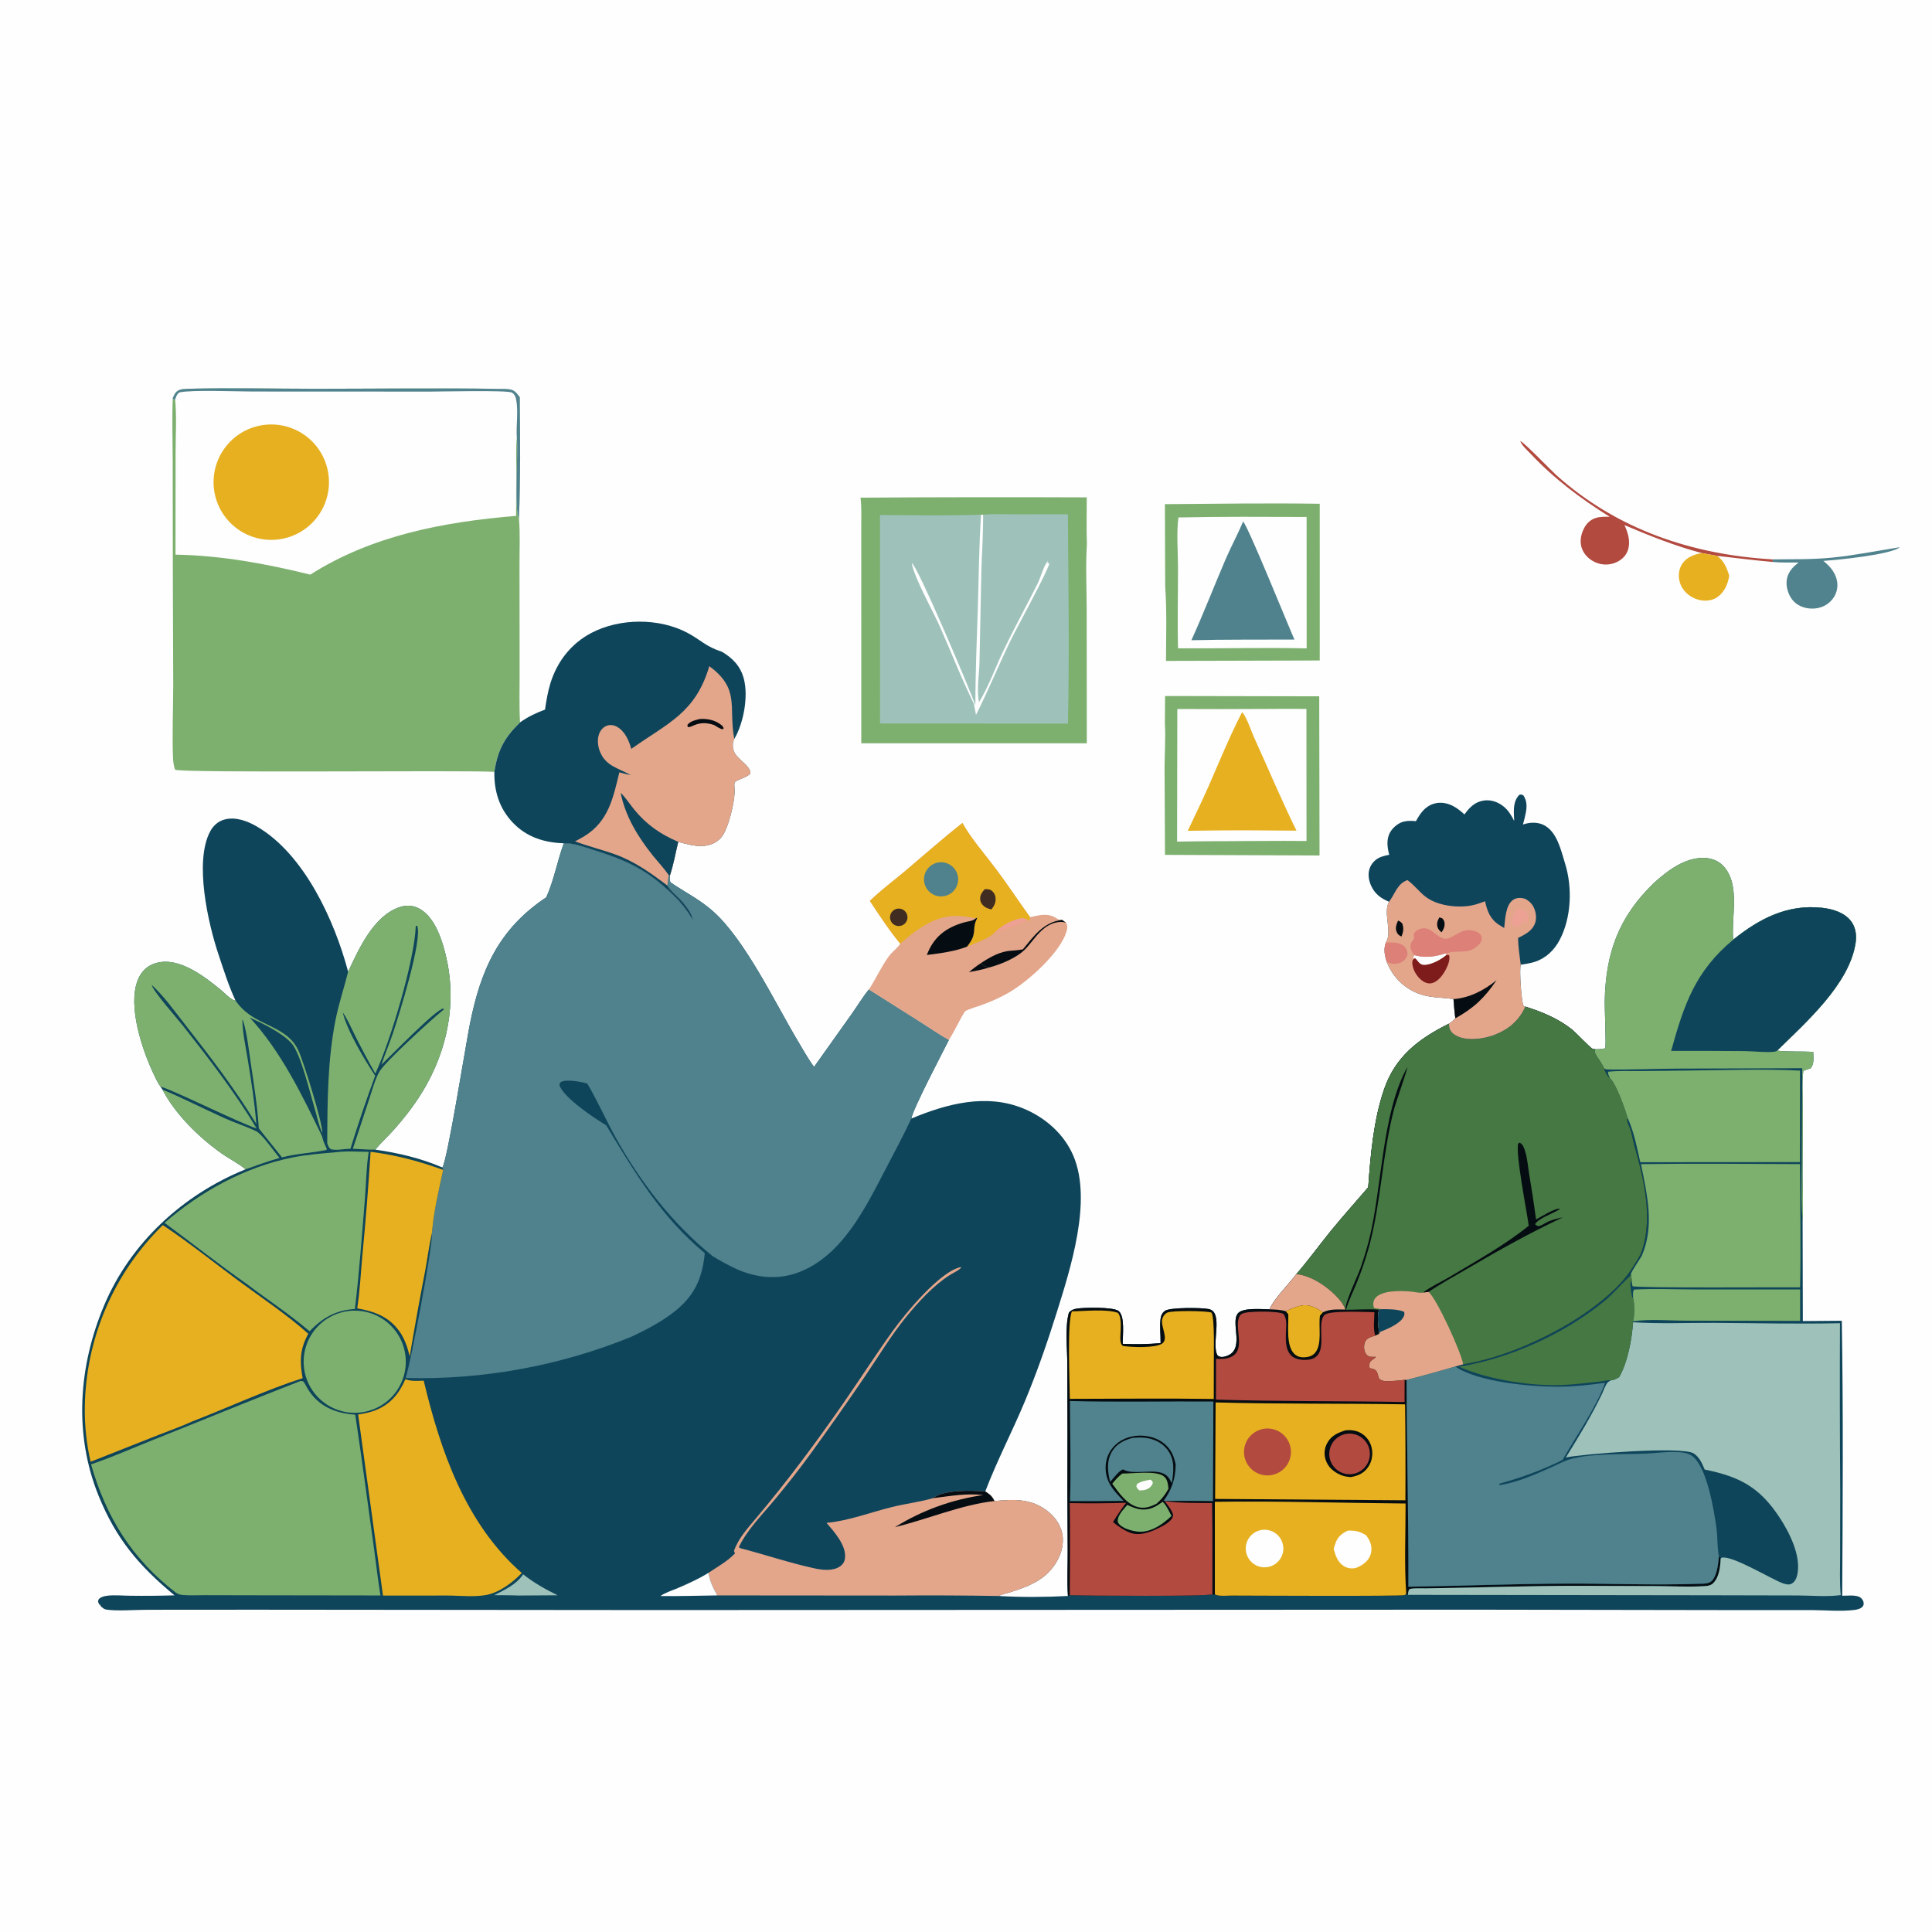 <?xml version="1.0" encoding="UTF-8"?>
<svg xmlns="http://www.w3.org/2000/svg" xmlns:xlink="http://www.w3.org/1999/xlink" width="1024" height="1024">
  <path fill="#FEFEFE" d="M0 0L1024 0L1024 1024L0 1024L0 0Z"></path>
  <path fill="#0F455B" d="M124.829 530.326C121.204 522.545 118.546 514.075 115.824 505.94C110.29 489.405 102.863 456.813 111.352 440.743C112.97 437.68 115.479 435.348 118.858 434.4C124.727 432.754 131.048 435.103 136.115 438.046C161.251 452.641 177.32 487.911 184.522 515.032C190.223 502.94 197.956 485.452 211.76 480.811C215.131 479.678 218.625 479.759 221.824 481.376C229.046 485.028 232.797 494.157 234.977 501.493C242.411 526.497 238.744 551.875 226.254 574.612C221.305 583.621 214.848 592.068 207.942 599.667C204.997 602.907 201.677 605.951 198.919 609.326C211.111 611.076 223.129 613.89 234.478 618.781C237.115 615.128 246.787 554.145 249.039 542.84C254.807 513.884 264.445 492.311 289.549 475.589C293.646 466.481 295.376 456.336 298.822 446.962C304.287 446.9 308.836 448.68 313.954 450.294C332.549 456.157 343.075 460.922 357.371 474.922C361.296 478.766 364.236 482.63 367.087 487.327C367.154 484.616 362.756 479.077 360.87 477.087C358.546 474.634 355.472 472.206 353.692 469.355L354.428 463.844L355.063 464.045C355.004 465.321 354.741 466.645 355.48 467.759C363.074 472.898 370.731 476.677 377.728 482.831C394.793 497.841 410.628 531.177 422.806 551.637C425.569 556.279 428.255 561.146 431.471 565.485L451.547 537.244C454.523 533.06 457.279 528.422 460.518 524.462L488.567 542.208C493.32 545.202 497.996 548.504 502.92 551.2C499.093 558.778 484.013 587.491 483.002 592.869C501.783 585.04 522.561 579.459 542.239 587.453C553.924 592.199 564.098 601.09 569.014 612.856C578.939 636.609 567.357 672.456 559.978 695.999C554.968 711.986 549.528 727.619 543.056 743.088C536.423 758.943 528.305 774.474 522.214 790.498C524.592 792.054 525.817 792.964 527.06 795.574C537.79 794.555 547.186 794.175 555.958 801.516C560.02 804.916 562.941 809.589 563.299 814.96C563.735 821.505 560.812 827.912 556.432 832.653C550.635 838.929 542.72 841.626 534.788 844.129C533.105 844.661 530.926 844.927 529.483 845.916C541.393 846.604 554.099 846.53 566.025 845.897C565.472 837.914 565.965 829.611 565.895 821.592Q565.629 790.581 565.797 759.57L565.689 722.54C565.654 714.676 564.406 703.026 566.547 695.696C567.761 694.386 568.84 693.933 570.569 693.619C574.223 692.955 590.27 692.627 592.936 694.896C596.396 697.842 594.958 708.015 595.084 712.265C601.705 712.508 608.542 712.488 615.14 711.886C615.202 707.795 614.626 703.455 615.068 699.403C615.278 697.479 615.813 695.965 617.444 694.771C620.02 692.883 637.174 693.022 640.782 693.849C648.768 695.68 641.667 712.868 645.439 718.566C646.658 719.198 647.345 719.401 648.727 719.099C661.023 716.409 651.538 700.91 656.285 695.922C659.091 692.974 668.976 693.936 672.906 693.974C675.097 688.537 683.403 680.344 687.081 675.325C693.362 668.094 699.027 660.238 705.069 652.798C711.563 644.8 718.501 637.116 725.197 629.283C726.401 612.199 727.982 593.925 733.495 577.652C739.478 559.992 751.808 550.65 767.962 542.586C768.045 543.619 768.091 544.663 768.507 545.63C769.289 547.446 771.132 548.681 772.891 549.425C778.404 551.758 786.784 550.574 792.255 548.433C799.639 545.543 805.189 540.876 808.445 533.538C817.156 536.263 825.858 539.841 833.074 545.573C835.237 547.292 842.707 555.255 844.054 555.893C844.531 556.118 845.095 556.061 845.616 556.145C847.393 556.107 849.014 555.989 850.761 555.652C851.408 554.923 850.473 534.58 850.535 530.948C850.972 505.152 857.914 486.026 876.636 467.956C883.843 461.459 893.054 454.393 903.33 454.721C907.18 454.843 910.9 456.235 913.528 459.114C922.567 469.015 917.488 486.096 918.638 498.053C932.45 486.9 947.491 479.115 965.75 481.157C971.151 481.761 977.146 483.484 980.742 487.813C983.489 491.121 984.126 495.387 983.533 499.547C980.399 521.517 957.103 541.908 941.92 556.865C948.238 557.594 954.689 557.11 961.043 557.543C961.088 560.506 961.747 563.98 959.576 566.262C958.273 566.655 957.027 567.049 955.782 567.609C955.016 573.991 955.543 580.965 955.515 587.425L955.41 623.671C955.448 631.336 955.867 639.101 955.415 646.754L955.533 700.191L976.197 700.024C977.005 748.542 976.68 797.254 976.416 845.78C979.036 845.773 982.796 845.309 985.239 846.279C986.379 846.732 987.335 847.757 987.649 848.948C987.851 849.712 987.881 850.661 987.395 851.307C986.336 852.715 984.391 853.113 982.73 853.317C975.621 854.19 967.604 853.427 960.408 853.381L920.224 853.39L780.615 853.163L346.88 853.368L134.975 853.176L78.112 853.216C72.43 853.213 61.159 854.02 56.071 853.063C55.155 852.89 54.364 852.151 53.667 851.576C53.078 851.09 53.24 850.899 53.168 850.174L52.883 850.806C52.483 850.296 52.237 849.565 51.965 848.973C52.108 848.288 52.054 847.826 52.604 847.33C53.784 846.269 55.512 845.915 57.046 845.743C60.901 845.31 65.079 845.745 68.968 845.77Q80.739 845.925 92.504 845.565C73.704 829.987 61.604 815.804 52.275 792.842C38.955 760.059 41.656 723.844 55.271 691.675C69.283 658.571 97.072 633.15 130.141 619.761C126.413 616.614 121.504 614.201 117.465 611.343C105.374 602.787 92.979 590.669 86.062 577.447L85.125 576.033C83.546 573.86 82.421 571.342 81.281 568.919C75.349 556.307 67.588 533.345 72.982 519.541C74.42 515.86 77.017 512.73 80.698 511.153C93.327 505.742 107.998 517.242 117.131 524.741C118.959 526.242 122.098 529.623 124.312 530.249C124.479 530.297 124.657 530.301 124.829 530.326Z"></path>
  <path fill="#050D12" d="M767.962 542.586C768.045 543.619 768.091 544.663 768.507 545.63C769.289 547.446 771.132 548.681 772.891 549.425C778.404 551.758 786.784 550.574 792.255 548.433C799.639 545.543 805.189 540.876 808.445 533.538C817.156 536.263 825.858 539.841 833.074 545.573C835.237 547.292 842.707 555.255 844.054 555.893C844.531 556.118 845.095 556.061 845.616 556.145C845.218 557.341 845.075 557.328 845.622 558.446C846.951 561.165 849.201 563.465 850.19 566.312C850.769 568.146 851.776 570.252 853.312 571.455C856.532 574.178 861.429 588.047 862.673 592.497C862.089 594.034 862.817 595.513 863.47 597.001C863.562 597.211 863.661 597.418 863.752 597.628C864.938 600.355 865.311 603.934 866.147 606.875C871.305 625.008 876.571 646.448 869.609 664.652C866.695 669.986 863.531 674.984 859.453 679.517C843.401 697.361 813.779 712.893 790.599 719.671C785.686 721.108 780.564 722.331 775.5 723.118C774.118 723.5 772.709 723.847 771.344 724.281Q758.503 728.09 745.52 731.381C745.596 767.917 746.635 804.473 746.481 841.01C774.483 840.559 802.487 839.443 830.492 839.344C853.531 839.263 876.837 840.256 899.834 839.452C902.188 839.369 905.633 839.641 907.349 837.851C910.102 834.981 910.728 828.714 911.071 824.846L911.974 826.14C911.781 830.542 911.239 836.078 907.857 839.27C906.285 840.754 903.615 840.66 901.579 840.764C893.942 841.154 886.137 840.717 878.487 840.653L837.401 840.516C810.106 840.473 782.774 841.499 755.477 841.885C754.022 841.905 747.598 841.632 746.921 842.409C746.487 842.907 746.291 844.626 746.178 845.301L745.838 845.276L745.332 844.601C745.056 844.875 744.858 845.259 744.505 845.423C742.964 846.139 661.287 845.704 652.935 845.689C650.537 845.685 645.852 846.221 643.905 845.041C643.238 845.402 643.664 845.285 642.581 844.994C640.35 846.238 575.315 845.772 566.984 845.499L566.025 845.897C565.472 837.914 565.965 829.611 565.895 821.592Q565.629 790.581 565.797 759.57L565.689 722.54C565.654 714.676 564.406 703.026 566.547 695.696C567.761 694.386 568.84 693.933 570.569 693.619C574.223 692.955 590.27 692.627 592.936 694.896C596.396 697.842 594.958 708.015 595.084 712.265C601.705 712.508 608.542 712.488 615.14 711.886C615.202 707.795 614.626 703.455 615.068 699.403C615.278 697.479 615.813 695.965 617.444 694.771C620.02 692.883 637.174 693.022 640.782 693.849C648.768 695.68 641.667 712.868 645.439 718.566C646.658 719.198 647.345 719.401 648.727 719.099C661.023 716.409 651.538 700.91 656.285 695.922C659.091 692.974 668.976 693.936 672.906 693.974C675.097 688.537 683.403 680.344 687.081 675.325C693.362 668.094 699.027 660.238 705.069 652.798C711.563 644.8 718.501 637.116 725.197 629.283C726.401 612.199 727.982 593.925 733.495 577.652C739.478 559.992 751.808 550.65 767.962 542.586Z"></path>
  <path fill="#457842" d="M767.962 542.586C768.045 543.619 768.091 544.663 768.507 545.63C769.289 547.446 771.132 548.681 772.891 549.425C778.404 551.758 786.784 550.574 792.255 548.433C799.639 545.543 805.189 540.876 808.445 533.538C817.156 536.263 825.858 539.841 833.074 545.573C835.237 547.292 842.707 555.255 844.054 555.893C844.531 556.118 845.095 556.061 845.616 556.145C845.218 557.341 845.075 557.328 845.622 558.446C846.951 561.165 849.201 563.465 850.19 566.312C850.769 568.146 851.776 570.252 853.312 571.455C856.532 574.178 861.429 588.047 862.673 592.497C862.089 594.034 862.817 595.513 863.47 597.001C863.562 597.211 863.661 597.418 863.752 597.628C864.938 600.355 865.311 603.934 866.147 606.875C871.305 625.008 876.571 646.448 869.609 664.652C866.695 669.986 863.531 674.984 859.453 679.517C843.401 697.361 813.779 712.893 790.599 719.671C785.686 721.108 780.564 722.331 775.5 723.118C774.118 723.5 772.709 723.847 771.344 724.281Q758.503 728.09 745.52 731.381L744.489 731.314C742.661 731.634 740.851 731.773 738.999 731.873C736.375 732.016 733.092 732.657 730.98 730.758C730.793 730.178 730.593 729.6 730.413 729.019C730.213 728.374 730.064 727.602 729.707 727.025C728.794 725.549 727.63 725.519 726.092 725.174C725.726 724.408 725.584 724.378 725.721 723.47C725.965 721.864 726.407 721.44 727.69 720.518C728.341 720.05 728.798 719.738 729.349 719.145C728.121 719.174 726.955 719.181 725.728 719.067C724.472 718.32 723.942 717.813 723.408 716.423C722.795 714.827 722.871 712.359 723.708 710.856C724.746 708.992 727.085 708.475 728.962 707.924L730.998 707.017C730.6 703.079 729.715 697.988 730.912 694.148C725.26 693.669 719.111 694.227 713.398 694.2C714.828 689.361 717.118 684.769 719.03 680.103Q722.954 670.502 725.706 660.501C732.117 636.583 732.641 611.478 738.958 587.568C739.816 584.321 746.135 566.553 745.868 565.702C732.262 590.079 732.508 630.372 725.53 657.531Q723.586 664.983 721.028 672.248C719.327 677.054 712.983 689.844 713.087 694.094C712.353 692.037 711.32 690.486 709.906 688.825C704.618 682.611 695.317 676.042 687.081 675.325C693.362 668.094 699.027 660.238 705.069 652.798C711.563 644.8 718.501 637.116 725.197 629.283C726.401 612.199 727.982 593.925 733.495 577.652C739.478 559.992 751.808 550.65 767.962 542.586Z"></path>
  <path fill="#E3A68B" d="M731.904 693.885C730.76 693.491 729.506 693.716 728.278 693.242C728.067 692.597 728.001 692.481 727.909 691.733C727.732 690.297 728.138 688.873 729.097 687.801C732.682 683.792 742.749 684.103 747.741 684.551C749.682 684.725 751.883 685.337 753.812 685.152C753.977 685.136 754.139 685.096 754.303 685.069L757.15 684.72C761.538 688.313 774.556 716.91 775.5 723.118C774.118 723.5 772.709 723.847 771.344 724.281Q758.503 728.09 745.52 731.381L744.489 731.314C742.661 731.634 740.851 731.773 738.999 731.873C736.375 732.016 733.092 732.657 730.98 730.758C730.793 730.178 730.593 729.6 730.413 729.019C730.213 728.374 730.064 727.602 729.707 727.025C728.794 725.549 727.63 725.519 726.092 725.174C725.726 724.408 725.584 724.378 725.721 723.47C725.965 721.864 726.407 721.44 727.69 720.518C728.341 720.05 728.798 719.738 729.349 719.145C728.121 719.174 726.955 719.181 725.728 719.067C724.472 718.32 723.942 717.813 723.408 716.423C722.795 714.827 722.871 712.359 723.708 710.856C724.746 708.992 727.085 708.475 728.962 707.924L730.998 707.017C730.6 703.079 729.715 697.988 730.912 694.148L731.904 693.885Z"></path>
  <path fill="#0F455B" d="M731.904 693.885C735.786 693.901 740.583 693.787 744.198 695.283C744.523 696.348 744.383 697.014 743.895 698.002C742.142 701.552 735.273 704.487 731.656 705.852L730.998 707.017C730.6 703.079 729.715 697.988 730.912 694.148L731.904 693.885Z"></path>
  <path fill="#050D12" d="M810.269 649.669C809.2 641.745 803.189 611.587 804.677 606.16L805.451 605.605C807.23 606.546 807.854 608.527 808.405 610.353C809.584 614.256 809.896 618.653 810.547 622.684Q812.557 634.477 814.154 646.333C816.641 645.025 824.382 640.039 826.961 640.688C823.732 643.036 815.301 645.661 813.614 648.903C814.206 649.309 814.757 649.957 815.51 649.856C817.232 649.625 819.176 648.024 820.847 647.356C823.281 646.383 825.797 645.716 828.367 645.218C811.049 653.335 794.499 662.58 778.006 672.249C771.065 676.318 763.826 680.245 757.15 684.72L754.303 685.069C756.824 682.788 764.555 679.031 767.938 677.005C782.325 668.385 797.167 660.227 810.269 649.669Z"></path>
  <path fill="#E6B020" d="M643.899 795.984C677.584 795.495 711.302 796.623 744.987 796.886C745.022 812.656 744.236 828.888 745.332 844.601C745.056 844.875 744.858 845.259 744.505 845.423C742.964 846.139 661.287 845.704 652.935 845.689C650.537 845.685 645.852 846.221 643.905 845.041L643.899 795.984Z"></path>
  <path fill="#FEFEFE" d="M669.253 810.834Q669.771 810.783 670.291 810.786Q670.811 810.789 671.328 810.846Q671.845 810.904 672.353 811.015Q672.861 811.125 673.355 811.289Q673.849 811.452 674.323 811.665Q674.797 811.879 675.247 812.141Q675.696 812.403 676.116 812.71Q676.536 813.018 676.921 813.367Q677.306 813.716 677.653 814.104Q678 814.492 678.305 814.913Q678.609 815.335 678.869 815.786Q679.128 816.237 679.338 816.712Q679.549 817.188 679.709 817.683Q679.869 818.178 679.977 818.687Q680.084 819.195 680.138 819.713Q680.192 820.23 680.192 820.75Q680.192 820.97 680.182 821.191Q680.172 821.411 680.153 821.63Q680.133 821.85 680.104 822.069Q680.075 822.287 680.036 822.504Q679.997 822.721 679.949 822.936Q679.9 823.151 679.842 823.364Q679.784 823.577 679.717 823.787Q679.65 823.997 679.573 824.204Q679.497 824.41 679.411 824.614Q679.326 824.817 679.231 825.016Q679.137 825.215 679.034 825.41Q678.931 825.605 678.819 825.795Q678.707 825.985 678.587 826.17Q678.467 826.355 678.339 826.534Q678.211 826.714 678.075 826.887Q677.939 827.061 677.796 827.229Q677.652 827.396 677.502 827.557Q677.351 827.718 677.193 827.872Q677.036 828.026 676.871 828.173Q676.707 828.32 676.536 828.46Q676.366 828.599 676.189 828.731Q676.012 828.863 675.83 828.987Q675.648 829.111 675.46 829.226Q675.272 829.342 675.08 829.45Q674.887 829.557 674.69 829.656Q674.493 829.754 674.292 829.844Q674.09 829.934 673.885 830.015Q673.68 830.096 673.472 830.167Q673.263 830.239 673.052 830.302Q672.84 830.364 672.626 830.417Q672.412 830.47 672.196 830.514Q671.98 830.557 671.762 830.591Q671.434 830.642 671.103 830.671Q670.773 830.7 670.441 830.707Q670.109 830.714 669.777 830.699Q669.446 830.684 669.116 830.647Q668.786 830.61 668.46 830.551Q668.133 830.492 667.811 830.411Q667.489 830.33 667.173 830.228Q666.857 830.126 666.549 830.004Q666.24 829.881 665.941 829.738Q665.641 829.595 665.352 829.432Q665.062 829.27 664.785 829.088Q664.507 828.907 664.241 828.707Q663.976 828.508 663.725 828.291Q663.474 828.074 663.237 827.841Q663.001 827.608 662.781 827.36Q662.56 827.111 662.357 826.849Q662.154 826.587 661.968 826.311Q661.783 826.036 661.616 825.749Q661.45 825.462 661.302 825.164Q661.155 824.867 661.028 824.56Q660.901 824.254 660.795 823.939Q660.689 823.625 660.603 823.304Q660.518 822.983 660.455 822.657Q660.391 822.332 660.349 822.003Q660.307 821.673 660.288 821.342Q660.268 821.011 660.27 820.679Q660.272 820.347 660.297 820.016Q660.321 819.685 660.367 819.356Q660.414 819.028 660.482 818.703Q660.55 818.378 660.64 818.058Q660.729 817.739 660.84 817.426Q660.951 817.113 661.082 816.808Q661.213 816.503 661.365 816.208Q661.516 815.912 661.686 815.628Q661.857 815.343 662.046 815.07Q662.235 814.797 662.442 814.538Q662.649 814.278 662.873 814.033Q663.096 813.788 663.336 813.558Q663.576 813.328 663.83 813.115Q664.084 812.902 664.352 812.706Q664.62 812.51 664.901 812.332Q665.181 812.155 665.473 811.996Q665.764 811.837 666.066 811.699Q666.367 811.56 666.677 811.442Q666.987 811.323 667.304 811.225Q667.622 811.128 667.945 811.052Q668.268 810.976 668.595 810.921Q668.923 810.867 669.253 810.834Z"></path>
  <path fill="#FEFEFE" d="M714.395 811.257C718.64 811.182 720.498 811.583 724.155 813.781C724.912 814.894 725.637 816.009 726.151 817.261C727.142 819.671 727.167 822.502 726.068 824.892C724.646 827.986 721.722 829.845 718.669 831.046C716.554 831.528 714.309 831.28 712.425 830.176C709.078 828.214 707.833 824.493 706.877 820.982C707.219 819.802 707.548 818.58 708.004 817.44C709.233 814.362 711.446 812.576 714.395 811.257Z"></path>
  <path fill="#B24A40" d="M644.532 720.216C647.072 720.358 649.839 720.356 652.217 719.329C660.884 715.587 653.693 703.332 657.052 697.521C657.748 696.317 658.933 696.012 660.196 695.735C663.484 695.014 677.639 694.802 680.3 696.43C682.349 699.374 681.634 702.972 681.544 706.38C681.439 710.341 681.31 715.503 684.392 718.48C686.51 720.527 690.128 720.979 692.932 720.737C705.726 719.635 696.951 702.068 702.047 696.966C704.635 694.376 723.949 695.466 728.462 695.508C728.43 699.135 727.664 704.601 728.962 707.924C727.085 708.475 724.746 708.992 723.708 710.856C722.871 712.359 722.795 714.827 723.408 716.423C723.942 717.813 724.472 718.32 725.728 719.067C726.955 719.181 728.121 719.174 729.349 719.145C728.798 719.738 728.341 720.05 727.69 720.518C726.407 721.44 725.965 721.864 725.721 723.47C725.584 724.378 725.726 724.408 726.092 725.174C727.63 725.519 728.794 725.549 729.707 727.025C730.064 727.602 730.213 728.374 730.413 729.019C730.593 729.6 730.793 730.178 730.98 730.758C733.092 732.657 736.375 732.016 738.999 731.873C740.851 731.773 742.661 731.634 744.489 731.314L744.447 743.1C711.127 742.483 677.799 742.87 644.48 741.811L644.532 720.216Z"></path>
  <path fill="#B24A40" d="M617.347 795.647C625.702 796.771 634.034 796.561 642.443 796.657C642.723 812.758 642.551 828.889 642.581 844.994C640.35 846.238 575.315 845.772 566.984 845.499Q567.259 821.087 567.028 796.675Q581.946 796.956 596.861 796.523C594.344 799.839 592.055 803.182 589.899 806.744C592.825 809.099 595.878 811.33 599.482 812.528C604.083 814.057 609.265 812.222 613.458 810.197C616.173 808.885 620.839 806.718 621.695 803.639C622.252 801.635 618.483 797.287 617.347 795.647Z"></path>
  <path fill="#E3A68B" d="M687.081 675.325C695.317 676.042 704.618 682.611 709.906 688.825C711.32 690.486 712.353 692.037 713.087 694.094C708.931 694.079 704.93 693.668 701.121 695.581C699.552 694.414 697.525 693.229 695.692 692.536C690.57 690.6 686.093 692.927 681.488 694.991C678.657 694.132 675.837 694.076 672.906 693.974C675.097 688.537 683.403 680.344 687.081 675.325Z"></path>
  <path fill="#E6B020" d="M681.488 694.991C686.093 692.927 690.57 690.6 695.692 692.536C697.525 693.229 699.552 694.414 701.121 695.581L699.612 697.292C698.7 703.098 700.994 712.61 696.894 717.168C695.44 718.784 693.466 719.291 691.352 719.402C689.423 719.503 687.499 719.02 686.079 717.655C681.444 713.203 683.08 702.503 682.819 696.549L681.488 694.991Z"></path>
  <path fill="#E6B020" d="M644.301 743.307C677.76 744.245 711.258 743.79 744.725 744.326Q745.055 769.757 744.884 795.19L644.033 794.462L644.301 743.307Z"></path>
  <path fill="#050D12" d="M713.308 758.067C716.025 757.85 718.726 758.138 721.147 759.466C724.14 761.107 726.208 763.941 726.989 767.252C727.786 770.634 727.242 774.338 725.35 777.27C723.084 780.782 720.016 782.123 716.046 782.891C714.016 782.787 712.305 782.506 710.432 781.681C706.811 780.086 703.963 777.701 702.655 773.858Q702.474 773.33 702.346 772.786Q702.219 772.243 702.146 771.69Q702.074 771.136 702.056 770.578Q702.039 770.02 702.078 769.464Q702.117 768.907 702.211 768.356Q702.305 767.806 702.453 767.268Q702.602 766.73 702.803 766.209Q703.005 765.689 703.257 765.191C705.377 760.996 709.058 759.349 713.308 758.067Z"></path>
  <path fill="#B24A40" d="M712.6 760.191Q712.943 760.102 713.292 760.036Q713.641 759.969 713.993 759.926Q714.345 759.883 714.699 759.863Q715.053 759.844 715.408 759.847Q715.763 759.851 716.117 759.878Q716.471 759.905 716.822 759.955Q717.173 760.005 717.52 760.078Q717.868 760.152 718.209 760.248Q718.551 760.344 718.885 760.462Q719.22 760.58 719.546 760.72Q719.872 760.86 720.188 761.022Q720.504 761.183 720.809 761.365Q721.113 761.547 721.405 761.748Q721.698 761.949 721.976 762.17Q722.254 762.39 722.517 762.628Q722.78 762.866 723.027 763.121Q723.274 763.376 723.503 763.647Q723.733 763.917 723.944 764.202Q724.155 764.488 724.347 764.786Q724.539 765.084 724.71 765.395Q724.882 765.705 725.033 766.026Q725.184 766.348 725.314 766.678Q725.443 767.008 725.55 767.346Q725.658 767.685 725.743 768.029Q725.828 768.374 725.89 768.723Q725.952 769.072 725.99 769.425Q726.029 769.778 726.045 770.132Q726.06 770.487 726.052 770.841Q726.045 771.196 726.013 771.549Q725.982 771.903 725.928 772.254Q725.873 772.604 725.796 772.95Q725.718 773.297 725.618 773.637Q725.518 773.977 725.396 774.31Q725.273 774.644 725.129 774.968Q724.985 775.292 724.82 775.606Q724.655 775.92 724.47 776.223Q724.284 776.525 724.08 776.815Q723.875 777.104 723.651 777.38Q723.427 777.655 723.186 777.916Q722.945 778.176 722.687 778.419Q722.429 778.663 722.156 778.889Q721.883 779.116 721.595 779.323Q721.307 779.531 721.007 779.719Q720.706 779.907 720.393 780.076Q720.081 780.244 719.758 780.391Q719.435 780.538 719.103 780.663Q718.771 780.789 718.432 780.892Q718.093 780.995 717.747 781.076Q717.492 781.136 717.234 781.183Q716.976 781.23 716.717 781.264Q716.457 781.299 716.196 781.321Q715.935 781.343 715.673 781.352Q715.411 781.361 715.149 781.357Q714.887 781.353 714.626 781.337Q714.364 781.321 714.104 781.292Q713.843 781.262 713.585 781.221Q713.326 781.179 713.07 781.124Q712.813 781.07 712.56 781.003Q712.307 780.937 712.057 780.858Q711.807 780.779 711.561 780.688Q711.316 780.597 711.075 780.494Q710.834 780.391 710.598 780.276Q710.362 780.162 710.132 780.036Q709.903 779.91 709.679 779.773Q709.456 779.636 709.239 779.489Q709.023 779.341 708.814 779.183Q708.605 779.025 708.404 778.857Q708.203 778.689 708.01 778.511Q707.817 778.334 707.634 778.147Q707.45 777.96 707.275 777.765Q707.101 777.569 706.936 777.366Q706.771 777.162 706.617 776.951Q706.462 776.739 706.318 776.52Q706.174 776.301 706.04 776.076Q705.907 775.85 705.785 775.619Q705.663 775.387 705.552 775.149Q705.441 774.912 705.342 774.669Q705.243 774.427 705.156 774.18Q705.069 773.933 704.994 773.681Q704.919 773.43 704.856 773.176Q704.793 772.922 704.743 772.664Q704.693 772.407 704.655 772.148Q704.618 771.889 704.593 771.628Q704.568 771.367 704.555 771.105Q704.543 770.844 704.544 770.582Q704.544 770.32 704.557 770.058Q704.571 769.796 704.597 769.536Q704.623 769.275 704.661 769.016Q704.7 768.757 704.751 768.5Q704.802 768.243 704.866 767.989Q704.93 767.734 705.006 767.484Q705.082 767.233 705.17 766.986Q705.258 766.739 705.358 766.497Q705.458 766.255 705.57 766.018Q705.681 765.781 705.804 765.55Q705.927 765.318 706.062 765.093Q706.196 764.868 706.341 764.65Q706.486 764.432 706.641 764.221Q706.797 764.01 706.962 763.807Q707.128 763.604 707.303 763.409Q707.478 763.214 707.663 763.028Q707.847 762.842 708.041 762.665Q708.234 762.489 708.436 762.321Q708.637 762.154 708.847 761.997Q709.057 761.84 709.274 761.693Q709.491 761.546 709.715 761.41Q709.938 761.274 710.169 761.149Q710.399 761.024 710.635 760.911Q710.871 760.797 711.113 760.695Q711.354 760.593 711.6 760.503Q711.846 760.413 712.096 760.335Q712.346 760.257 712.6 760.191Z"></path>
  <path fill="#B24A40" d="M667.773 757.801Q668.063 757.702 668.357 757.618Q668.651 757.533 668.949 757.464Q669.247 757.394 669.549 757.339Q669.85 757.284 670.153 757.243Q670.457 757.203 670.762 757.178Q671.067 757.153 671.373 757.142Q671.679 757.132 671.985 757.137Q672.291 757.142 672.596 757.162Q672.902 757.182 673.206 757.217Q673.51 757.252 673.812 757.302Q674.114 757.352 674.413 757.416Q674.713 757.481 675.008 757.56Q675.304 757.64 675.595 757.733Q675.887 757.827 676.173 757.935Q676.46 758.043 676.74 758.165Q677.021 758.287 677.296 758.423Q677.57 758.558 677.837 758.707Q678.105 758.856 678.365 759.018Q678.624 759.18 678.876 759.355Q679.127 759.529 679.37 759.716Q679.612 759.903 679.846 760.101Q680.079 760.3 680.302 760.509Q680.525 760.719 680.737 760.939Q680.95 761.16 681.151 761.39Q681.353 761.621 681.542 761.861Q681.732 762.101 681.91 762.35Q682.088 762.6 682.253 762.857Q682.418 763.115 682.571 763.38Q682.723 763.646 682.862 763.919Q683.001 764.191 683.127 764.471Q683.252 764.75 683.364 765.035Q683.476 765.32 683.573 765.61Q683.671 765.9 683.754 766.195Q683.837 766.489 683.905 766.788Q683.974 767.086 684.027 767.387Q684.081 767.689 684.12 767.992Q684.159 768.296 684.182 768.601Q684.206 768.907 684.215 769.213Q684.224 769.519 684.218 769.825Q684.211 770.131 684.19 770.436Q684.169 770.741 684.132 771.045Q684.096 771.349 684.045 771.651Q683.994 771.953 683.927 772.252Q683.861 772.551 683.781 772.846Q683.7 773.141 683.605 773.432Q683.51 773.723 683.401 774.009Q683.291 774.295 683.168 774.576Q683.045 774.856 682.908 775.13Q682.771 775.403 682.621 775.67Q682.471 775.937 682.307 776.196Q682.144 776.455 681.969 776.706Q681.793 776.956 681.605 777.198Q681.417 777.44 681.218 777.672Q681.018 777.904 680.808 778.126Q680.597 778.348 680.376 778.56Q680.154 778.771 679.923 778.971Q679.691 779.172 679.45 779.361Q679.209 779.549 678.959 779.726Q678.709 779.902 678.451 780.066Q678.192 780.231 677.926 780.382Q677.66 780.533 677.387 780.671Q677.113 780.809 676.833 780.933Q676.554 781.057 676.268 781.167Q675.983 781.278 675.692 781.374Q675.454 781.453 675.213 781.522Q674.972 781.591 674.729 781.65Q674.485 781.709 674.239 781.759Q673.994 781.808 673.746 781.848Q673.499 781.887 673.25 781.917Q673.001 781.946 672.751 781.966Q672.501 781.985 672.251 781.995Q672 782.004 671.75 782.003Q671.499 782.002 671.248 781.992Q670.998 781.981 670.748 781.96Q670.498 781.939 670.25 781.908Q670.001 781.877 669.754 781.836Q669.506 781.795 669.261 781.744Q669.016 781.693 668.773 781.633Q668.529 781.572 668.289 781.501Q668.048 781.431 667.811 781.351Q667.573 781.27 667.339 781.181Q667.105 781.091 666.875 780.992Q666.645 780.893 666.419 780.785Q666.193 780.677 665.971 780.56Q665.749 780.442 665.533 780.316Q665.316 780.19 665.105 780.055Q664.893 779.921 664.688 779.778Q664.482 779.634 664.282 779.483Q664.082 779.332 663.889 779.173Q663.695 779.013 663.508 778.847Q663.321 778.68 663.141 778.505Q662.961 778.331 662.788 778.15Q662.615 777.969 662.449 777.78Q662.284 777.592 662.126 777.397Q661.968 777.203 661.818 777.002Q661.669 776.801 661.527 776.594Q661.385 776.387 661.252 776.175Q661.119 775.962 660.995 775.745Q660.87 775.527 660.754 775.305Q660.639 775.083 660.532 774.856Q660.426 774.629 660.328 774.398Q660.231 774.167 660.143 773.932Q660.055 773.697 659.977 773.459Q659.898 773.221 659.83 772.98Q659.761 772.739 659.702 772.496Q659.643 772.252 659.594 772.006Q659.545 771.76 659.505 771.513Q659.466 771.265 659.437 771.016Q659.408 770.767 659.389 770.518Q659.37 770.268 659.361 770.017Q659.352 769.767 659.353 769.516Q659.354 769.265 659.365 769.015Q659.376 768.765 659.398 768.515Q659.419 768.265 659.45 768.016Q659.482 767.768 659.523 767.521Q659.564 767.273 659.615 767.028Q659.667 766.783 659.728 766.539Q659.789 766.296 659.86 766.056Q659.93 765.816 660.011 765.578Q660.091 765.341 660.181 765.107Q660.271 764.873 660.371 764.643Q660.47 764.413 660.578 764.187Q660.687 763.961 660.804 763.739Q660.922 763.518 661.048 763.302Q661.175 763.085 661.31 762.874Q661.445 762.663 661.588 762.457Q661.731 762.252 661.883 762.052Q662.034 761.852 662.194 761.659Q662.741 760.995 663.375 760.413Q664.008 759.831 664.715 759.342Q665.423 758.853 666.191 758.466Q666.959 758.079 667.773 757.801Z"></path>
  <path fill="#E6B020" d="M568.153 695.051C575.062 694.945 586.131 693.663 592.465 695.805C594.957 698.437 593.744 705.911 593.791 709.414C593.812 710.943 593.91 712.227 595.066 713.345C599.558 714.147 612.232 714.543 615.871 712.174C619.637 709.722 615.082 703.028 615.999 699.245C616.365 697.735 617.316 696.381 618.729 695.694C621.047 694.566 639.655 694.704 642.078 695.7C643.938 698.13 643.288 719.499 643.353 723.375L643.322 741.481C617.907 741.093 592.442 741.397 567.022 741.424C566.979 732.762 565.507 700.47 568.153 695.051Z"></path>
  <path fill="#50838E" d="M567.06 742.568C592.36 743.234 617.791 742.641 643.109 742.836L642.904 795.639C634.193 795.409 625.454 795.536 616.74 795.53C621.136 789.294 622.964 783.972 623.131 776.301C622.433 772.717 621.359 769.692 618.894 766.916C615.576 763.178 610.743 761.265 605.822 760.953C600.512 760.616 595.073 762.145 591.145 765.842C587.901 768.897 586.119 772.959 586.001 777.408C585.789 785.405 590.328 790.187 595.535 795.512Q581.335 795.688 567.133 795.629C567.683 777.996 567.13 760.213 567.06 742.568Z"></path>
  <path fill="#4F828D" d="M600.479 762.059C602.539 761.924 604.702 761.817 606.76 762.034C611.426 762.526 615.933 764.579 618.788 768.397C622.896 773.892 622.032 779.78 621.113 786.103C620.409 784.836 619.707 783.4 618.659 782.382C615.353 779.168 609.254 780.073 605.001 780.156C601.802 780.2 598.322 780.451 595.389 778.922C595.328 778.89 595.285 778.832 595.233 778.787C593.02 779.551 590.1 783.621 588.389 785.429C587.082 780.169 586.435 774.436 589.262 769.525C591.72 765.255 595.873 763.224 600.479 762.059Z"></path>
  <path fill="#7DB06E" d="M594.851 780.998C600.07 781.118 612.968 779.213 616.931 782.559C618.922 784.241 618.96 786.613 619.331 789.02C617.631 792.213 615.708 794.605 613.017 796.983C610.103 798.426 607.508 799.489 604.197 799.003C597.565 798.029 593.231 791.395 589.523 786.421C591.179 784.338 592.696 782.612 594.851 780.998Z"></path>
  <path fill="#FEFEFE" d="M609.635 784.254C610.777 784.833 610.575 784.86 611.064 785.951C610.835 786.457 610.598 787.041 610.264 787.487C608.642 789.647 606.396 789.88 603.937 789.98C603.288 789.412 602.808 789.038 602.459 788.224C602.154 787.512 602.448 787.243 602.695 786.559C604.69 785.109 607.266 784.793 609.635 784.254Z"></path>
  <path fill="#7DB06E" d="M616.205 795.953C618.258 797.87 619.599 801.015 620.924 803.471C618.199 806.089 615.153 808.456 611.721 810.085C606.309 812.655 602.063 812.216 596.68 810.177C594.941 809.272 593.361 808.541 592.465 806.714C592.096 803.183 595.409 800.215 597.469 797.625C599.766 798.658 602.017 799.687 604.55 799.99C609.233 800.552 612.615 798.677 616.205 795.953Z"></path>
  <path fill="#4F828D" d="M298.822 446.962C304.287 446.9 308.836 448.68 313.954 450.294C332.549 456.157 343.075 460.922 357.371 474.922C361.296 478.766 364.236 482.63 367.087 487.327C367.154 484.616 362.756 479.077 360.87 477.087C358.546 474.634 355.472 472.206 353.692 469.355L354.428 463.844L355.063 464.045C355.004 465.321 354.741 466.645 355.48 467.759C363.074 472.898 370.731 476.677 377.728 482.831C394.793 497.841 410.628 531.177 422.806 551.637C425.569 556.279 428.255 561.146 431.471 565.485L451.547 537.244C454.523 533.06 457.279 528.422 460.518 524.462L488.567 542.208C493.32 545.202 497.996 548.504 502.92 551.2C499.093 558.778 484.013 587.491 483.002 592.869C478.904 601.781 474.187 610.415 469.662 619.115C458.794 640.012 446.344 665.968 422.737 674.559C411.612 678.608 399.952 677.148 389.395 672.166Q383.412 669.283 377.748 665.816C356.445 648.654 339.343 626.513 326.143 602.603C320.996 593.28 316.69 583.463 311.266 574.305C308.175 573.389 300.244 571.858 297.346 573.478C296.595 573.897 296.701 574.326 296.495 575.092C298.594 581.791 315.313 592.873 321.304 596.427C336.641 621.771 350.373 644.941 373.539 664.197C372.288 676.884 368.562 686.011 358.534 694.322C351.517 700.137 342.805 704.667 334.571 708.539Q331.029 709.981 327.45 711.331Q323.872 712.682 320.26 713.939Q316.648 715.197 313.005 716.361Q309.362 717.526 305.69 718.596Q302.018 719.666 298.32 720.641Q294.622 721.617 290.9 722.497Q287.177 723.376 283.434 724.16Q279.69 724.944 275.928 725.631Q272.166 726.318 268.387 726.908Q264.608 727.498 260.815 727.99Q257.022 728.483 253.218 728.878Q249.414 729.272 245.601 729.569Q241.787 729.866 237.968 730.064Q234.148 730.263 230.325 730.363Q226.502 730.463 222.677 730.464Q218.852 730.466 215.029 730.369C217.785 721.786 229.447 660.532 228.972 653.345C229.797 642.503 232.61 630.728 234.895 620.07L234.478 618.781C237.115 615.128 246.787 554.145 249.039 542.84C254.807 513.884 264.445 492.311 289.549 475.589C293.646 466.481 295.376 456.336 298.822 446.962Z"></path>
  <path fill="#4F828D" d="M745.52 731.381Q758.503 728.09 771.344 724.281C783.229 732.535 811.675 735.099 826.493 734.98C834.61 734.915 842.72 734.026 850.751 732.907C846.346 745.454 835.001 761.801 828.178 773.784C817.968 778.974 805.962 783.293 794.912 786.338L794.503 786.775C795.194 787.268 794.787 787.135 795.861 786.959C804.475 785.544 813.648 781.516 821.596 777.976C825.273 776.338 828.926 774.311 832.817 773.231C843.682 770.214 860.628 770.948 872.194 770.428C878.241 770.157 884.61 769.21 890.642 769.735C892.783 769.921 894.975 770.336 896.766 771.595C904.67 777.151 908.506 800.528 909.798 810.212C910.43 814.95 910.105 820.238 911.071 824.846C910.728 828.714 910.102 834.981 907.349 837.851C905.633 839.641 902.188 839.369 899.834 839.452C876.837 840.256 853.531 839.263 830.492 839.344C802.487 839.443 774.483 840.559 746.481 841.01C746.635 804.473 745.596 767.917 745.52 731.381Z"></path>
  <path fill="#9EC2BA" d="M865.561 700.819C879.747 701.741 894.333 701.086 908.569 701.162C930.757 701.281 953.041 701.802 975.221 701.332Q975.041 745.793 975.36 790.25L975.294 825.043C975.295 831.762 974.974 838.76 975.629 845.439C968.372 846.431 960.08 845.654 952.709 845.626L907.336 845.526L746.178 845.301C746.291 844.626 746.487 842.907 746.921 842.409C747.598 841.632 754.022 841.905 755.477 841.885C782.774 841.499 810.106 840.473 837.401 840.516L878.487 840.653C886.137 840.717 893.942 841.154 901.579 840.764C903.615 840.66 906.285 840.754 907.857 839.27C911.239 836.078 911.781 830.542 911.974 826.14L912.531 825.602C918.072 824.265 938.377 836.721 944.682 839.08C946.106 839.613 948.072 840.194 949.501 839.436C951.299 838.482 952.164 836.644 952.587 834.721C954.789 824.723 948.456 812.252 943.132 804.177C932.535 788.107 921.86 782.611 903.526 778.887C902.153 775.676 900.761 772.309 897.694 770.344C891.594 766.433 839.09 770.577 829.944 772.49C836.719 761.547 843.599 750.301 849.144 738.684C849.925 737.047 850.94 733.952 852.145 732.685C852.544 732.265 853.492 731.848 854.01 731.526C855.606 731.497 856.764 730.671 858.159 729.95C862.674 722.236 864.977 709.75 865.561 700.819Z"></path>
  <path fill="#7DB06E" d="M876.636 467.956C883.843 461.459 893.054 454.393 903.33 454.721C907.18 454.843 910.9 456.235 913.528 459.114C922.567 469.015 917.488 486.096 918.638 498.053C932.45 486.9 947.491 479.115 965.75 481.157C971.151 481.761 977.146 483.484 980.742 487.813C983.489 491.121 984.126 495.387 983.533 499.547C980.399 521.517 957.103 541.908 941.92 556.865C948.238 557.594 954.689 557.11 961.043 557.543C961.088 560.506 961.747 563.98 959.576 566.262C958.273 566.655 957.027 567.049 955.782 567.609C955.016 573.991 955.543 580.965 955.515 587.425L955.41 623.671C955.448 631.336 955.867 639.101 955.415 646.754C954.559 636.972 954.969 626.704 954.992 616.878L955.231 566.169L888.794 566.387C876.561 566.464 864.242 567.023 852.018 566.828C851.315 566.816 850.807 566.632 850.19 566.312C849.201 563.465 846.951 561.165 845.622 558.446C845.075 557.328 845.218 557.341 845.616 556.145C847.393 556.107 849.014 555.989 850.761 555.652C851.408 554.923 850.473 534.58 850.535 530.948C850.972 505.152 857.914 486.026 876.636 467.956Z"></path>
  <path fill="#0F455B" d="M918.638 498.053C932.45 486.9 947.491 479.115 965.75 481.157C971.151 481.761 977.146 483.484 980.742 487.813C983.489 491.121 984.126 495.387 983.533 499.547C980.399 521.517 957.103 541.908 941.92 556.865C941.51 557.234 940.876 557.379 940.344 557.437C935.471 557.968 929.799 557.155 924.829 557.109Q905.282 556.951 885.735 557.014C892.512 532.542 898.483 514.781 918.638 498.053Z"></path>
  <path fill="#E3A68B" d="M375.457 833.668C380.166 830.51 385.68 827.457 389.566 823.326C389.175 822.484 389.356 822.932 389.035 821.979C391.227 815.655 396.195 810.059 400.453 805.019C417.122 785.291 432.316 764.884 447.029 743.672C455.848 730.956 464.221 717.9 473.243 705.331C479.657 696.396 498.515 673.378 509.477 671.567C509.496 672.612 504.761 674.964 503.619 675.675C494.957 681.07 486.673 690.15 480.295 697.987C472.338 707.764 465.737 718.716 458.681 729.15Q444.102 750.568 428.872 771.529C423.152 779.383 417.061 787.037 410.878 794.532C404.354 802.44 395.961 810.755 391.585 820.025L392.378 820.588C405.502 823.947 418.51 828.425 431.74 831.27C436.005 832.187 441.536 832.818 445.311 830.166C446.883 829.062 447.722 827.485 447.899 825.598C448.522 818.971 442.083 811.795 438.07 807.146C449.655 806.112 461.63 801.5 472.934 798.72C480.005 796.981 487.492 796.1 494.436 794.084C500.608 789.412 514.702 789.979 522.214 790.498C524.592 792.054 525.817 792.964 527.06 795.574C537.79 794.555 547.186 794.175 555.958 801.516C560.02 804.916 562.941 809.589 563.299 814.96C563.735 821.505 560.812 827.912 556.432 832.653C550.635 838.929 542.72 841.626 534.788 844.129C533.105 844.661 530.926 844.927 529.483 845.916Q502.157 845.446 474.828 845.677L380.195 845.602C377.939 841.662 376.318 838.152 375.457 833.668Z"></path>
  <path fill="#050D12" d="M494.436 794.084C500.608 789.412 514.702 789.979 522.214 790.498C524.592 792.054 525.817 792.964 527.06 795.574C509.446 797.569 491.7 805.199 474.35 809.42Q477.015 807.762 479.763 806.245Q482.511 804.727 485.334 803.355Q488.157 801.982 491.048 800.758Q493.938 799.535 496.889 798.463Q499.839 797.391 502.841 796.474Q505.843 795.556 508.888 794.797Q511.934 794.037 515.015 793.436Q518.096 792.836 521.204 792.396C512.001 791.364 503.516 792.968 494.436 794.084Z"></path>
  <path fill="#7DB06E" d="M184.522 515.032C190.223 502.94 197.956 485.452 211.76 480.811C215.131 479.678 218.625 479.759 221.824 481.376C229.046 485.028 232.797 494.157 234.977 501.493C242.411 526.497 238.744 551.875 226.254 574.612C221.305 583.621 214.848 592.068 207.942 599.667C204.997 602.907 201.677 605.951 198.919 609.326C195.032 609.436 190.927 608.965 187.011 608.895L195.681 582.588C197.275 577.82 198.62 572.445 201.074 568.052C203.996 562.819 229.052 540.048 234.491 535.674L235.203 535.108L235.068 534.519C231.382 534.521 206.783 559.973 202.15 564.311C204.11 558.45 206.593 552.759 208.522 546.891C211.339 538.324 224.04 498.053 221.132 490.712L220.369 490.746C219.728 509.14 206.93 551.664 199.229 568.368L198.934 569Q193.253 559.013 188.119 548.735C186.119 544.797 184.258 540.177 181.656 536.627C183.933 546.198 193.243 561.756 198.837 570.167Q191.751 589.358 185.715 608.905C182.249 608.836 178.802 609.901 175.401 609.131C174.068 608.133 174.014 607.452 173.445 605.918C173.53 584.131 173.6 561.875 177.877 540.411C179.592 531.807 182.41 523.524 184.522 515.032Z"></path>
  <path fill="#7DB06E" d="M869.761 617.019C897.864 616.636 925.913 616.897 954.014 617.006C954.136 638.738 954.539 660.579 954.082 682.306C945.931 682.197 866.991 682.778 865.256 681.682L864.948 679.918C864.913 678.35 864.601 676.705 864.405 675.143C865.91 671.91 868.357 668.755 870.167 665.625C877.057 649.803 873.008 633.226 869.761 617.019Z"></path>
  <path fill="#7DB06E" d="M85.125 576.033C83.546 573.86 82.421 571.342 81.281 568.919C75.349 556.307 67.588 533.345 72.982 519.541C74.42 515.86 77.017 512.73 80.698 511.153C93.327 505.742 107.998 517.242 117.131 524.741C118.959 526.242 122.098 529.623 124.312 530.249C124.479 530.297 124.657 530.301 124.829 530.326C124.948 530.498 125.064 530.67 125.185 530.84C133.034 541.873 144.978 542.476 153.492 550.303C155.475 552.126 157.004 554.331 158.148 556.76C160.848 562.5 171.15 595.63 170.844 600.563C170.778 600.425 170.71 600.288 170.646 600.149C168.932 596.405 168.146 592.093 166.954 588.144C164.529 580.111 159.384 558.352 154.564 552.987C149.468 547.316 139.293 542.481 132.323 539.29C148.788 557.014 160.219 580.535 170.624 602.116C171.073 603.817 171.538 605.349 172.296 606.938L173.235 608.986L172.968 609.498C165.151 611.157 157.296 611.376 149.463 613.421Q143.275 605.782 137.177 598.071C136.435 586.213 134.552 574.492 132.803 562.753C131.71 555.419 130.96 547.616 128.696 540.538L128.443 540.667C128.581 547.496 130.162 554.456 131.255 561.196C133.104 572.596 134.969 584.164 135.839 595.683C124.713 577.318 111.289 559.863 98.055 542.967C92.62 536.027 86.972 528.069 80.49 522.09C80.375 524.451 94.797 540.88 96.868 543.512C110.602 560.972 124.611 579.06 136.024 598.13C126.507 595.032 88.803 576.288 85.125 576.033Z"></path>
  <path fill="#7DB06E" d="M853.312 571.455C852.861 570.349 852.112 569.226 852.35 568.046C857.901 567.451 863.701 567.726 869.29 567.691L893.386 567.427C913.488 567.289 933.981 566.431 954.037 567.447L953.996 615.927L869.389 615.986C867.686 608.373 865.996 599.58 862.673 592.497C861.429 588.047 856.532 574.178 853.312 571.455Z"></path>
  <path fill="#E6B020" d="M196.42 610.476C209.977 612.195 222.055 615.434 234.895 620.07C232.61 630.728 229.797 642.503 228.972 653.345C227.444 659.928 226.603 666.853 225.356 673.515Q220.956 696.108 217.177 718.812C215.961 714.187 214.547 709.628 211.742 705.689C206.178 697.879 198.362 695.005 189.343 693.462C190.766 684.113 191.239 674.478 192.093 665.048Q194.731 637.8 196.42 610.476Z"></path>
  <path fill="#457842" d="M864.405 675.143C864.601 676.705 864.913 678.35 864.948 679.918L864.299 679.136C863.88 681.695 864.57 684.919 865.04 687.465L865.626 688.035C866.443 691.452 866.466 696.886 865.617 700.306L865.289 700.707L865.561 700.819C864.977 709.75 862.674 722.236 858.159 729.95C856.764 730.671 855.606 731.497 854.01 731.526C851.834 731.478 849.459 732.075 847.279 732.322C841.831 732.94 836.33 733.533 830.861 733.93C813.688 735.176 788.763 731.404 773.397 724.374C800.262 720.019 828.817 707.15 849.966 689.94C854.945 685.888 858.841 681.107 863.499 676.775C864.253 676.073 864.151 676.069 864.405 675.143Z"></path>
  <path fill="#7DB06E" d="M865.626 688.035C865.573 686.562 865.22 684.751 866.092 683.487C876.814 682.946 887.705 683.426 898.449 683.428L954.112 683.434L954.104 700.093L893.912 699.973C884.98 699.969 874.308 698.999 865.617 700.306C866.466 696.886 866.443 691.452 865.626 688.035Z"></path>
  <path fill="#7DB06E" d="M86.062 577.447C97.263 582.213 108.167 587.752 119.264 592.769C124.656 595.206 130.439 596.978 135.726 599.556C136.501 599.934 136.994 600.355 137.605 600.949C137.796 601.134 137.991 601.315 138.18 601.503C141.876 605.188 144.781 609.732 148.145 613.723C142.031 615.494 136.131 617.614 130.141 619.761C126.413 616.614 121.504 614.201 117.465 611.343C105.374 602.787 92.979 590.669 86.062 577.447Z"></path>
  <path fill="#FEFEFE" d="M350.049 845.929C352.594 844.078 356.412 842.95 359.362 841.675C364.918 839.273 370.301 836.868 375.457 833.668C376.318 838.152 377.939 841.662 380.195 845.602C370.162 845.725 360.079 846.067 350.049 845.929Z"></path>
  <path fill="#7DB06E" d="M159.224 731.975L160.673 732.105C161.17 732.753 161.585 733.354 161.965 734.081C163.172 736.388 164.552 738.492 166.305 740.421C172.116 746.814 179.934 749.251 188.287 749.811C191.819 773.273 194.884 796.845 198.18 820.344C199.361 828.767 200.252 837.243 201.66 845.63L131.106 845.53L108.443 845.479C104.49 845.468 100.249 845.758 96.322 845.326C95.214 845.204 94.379 844.81 93.403 844.305C70.012 826.282 56.363 804.409 48.249 776.146C59.562 772.322 70.601 767.377 81.699 762.961C107.546 752.678 133.293 742.024 159.224 731.975Z"></path>
  <path fill="#E6B020" d="M86.293 649.329C100.079 658.483 113.132 668.992 126.44 678.837C138.743 687.938 152.006 696.723 163.4 706.915C158.913 715.026 158.776 721.633 160.403 730.455C141.27 736.578 120.658 746.15 101.639 753.501C96.098 756.08 90.093 758.123 84.399 760.392L48.023 774.766Q46.393 767.693 45.622 760.476Q44.85 753.26 44.948 746.002Q44.967 744.316 45.027 742.631Q45.087 740.946 45.189 739.263Q45.291 737.58 45.434 735.901Q45.577 734.221 45.761 732.545Q45.946 730.869 46.171 729.198Q46.396 727.527 46.662 725.862Q46.929 724.198 47.236 722.54Q47.543 720.882 47.891 719.232Q48.238 717.583 48.626 715.942Q49.014 714.301 49.443 712.67Q49.871 711.04 50.339 709.42Q50.807 707.8 51.315 706.193Q51.823 704.585 52.37 702.99Q52.917 701.395 53.503 699.815Q54.089 698.234 54.714 696.668Q55.339 695.102 56.001 693.552Q56.664 692.001 57.365 690.468Q58.066 688.935 58.804 687.419Q59.543 685.903 60.318 684.406Q61.093 682.909 61.905 681.431Q62.717 679.953 63.565 678.496Q64.412 677.039 65.296 675.603Q66.179 674.167 67.097 672.753Q68.016 671.339 68.968 669.948Q69.921 668.557 70.908 667.19Q71.894 665.823 72.914 664.48Q73.934 663.138 74.987 661.821Q76.039 660.504 77.124 659.213Q78.209 657.922 79.324 656.658Q80.44 655.394 81.587 654.158Q82.734 652.922 83.91 651.715Q85.087 650.507 86.293 649.329Z"></path>
  <path fill="#7DB06E" d="M178.015 610.71C183.639 609.97 189.75 610.443 195.42 610.515C194.116 618.707 194.047 627.526 193.38 635.818C191.825 655.147 190.383 674.546 188.11 693.802C177.906 694.397 171.049 698.409 164.061 705.605C153.798 696.737 142.059 689.095 131.252 680.864C116.309 670.403 101.926 658.946 87.226 648.126C106.345 631.505 129.877 618.569 154.831 613.528C162.481 611.982 170.253 611.385 178.015 610.71Z"></path>
  <path fill="#E6B020" d="M214.859 731.034C217.915 732.2 221.362 731.878 224.57 731.779C233.491 769.146 246.79 807.685 276.547 833.72Q276.108 834.179 275.66 834.63C271.438 838.882 265.397 843.299 259.56 844.939C253.081 846.76 243.939 845.676 237.171 845.669L202.987 845.697L189.815 749.705C192.97 749.249 196.035 748.639 199.01 747.461C206.883 744.343 211.597 738.64 214.859 731.034Z"></path>
  <path fill="#7DB06E" d="M186.442 694.72Q187.1 694.682 187.759 694.676Q188.418 694.67 189.076 694.696Q189.735 694.722 190.391 694.78Q191.048 694.838 191.701 694.928Q192.353 695.017 193.001 695.139Q193.649 695.261 194.29 695.414Q194.931 695.566 195.564 695.75Q196.196 695.934 196.82 696.149Q197.443 696.363 198.055 696.608Q198.666 696.852 199.266 697.126Q199.865 697.401 200.45 697.703Q201.036 698.006 201.605 698.337Q202.175 698.668 202.728 699.027Q203.281 699.385 203.816 699.77Q204.351 700.155 204.867 700.565Q205.382 700.976 205.877 701.411Q206.372 701.846 206.846 702.304Q207.319 702.763 207.769 703.244Q208.22 703.725 208.646 704.228Q209.073 704.73 209.474 705.253Q209.875 705.775 210.251 706.317Q210.627 706.858 210.975 707.417Q211.324 707.977 211.645 708.552Q211.966 709.128 212.259 709.718Q212.552 710.308 212.816 710.912Q213.079 711.516 213.313 712.132Q213.547 712.748 213.751 713.375Q213.955 714.002 214.128 714.638Q214.301 715.274 214.443 715.917Q214.584 716.561 214.695 717.21Q214.805 717.86 214.884 718.514Q214.962 719.169 215.009 719.826Q215.056 720.483 215.07 721.142Q215.085 721.801 215.068 722.46Q215.05 723.119 215.001 723.776Q214.951 724.433 214.87 725.087Q214.788 725.741 214.675 726.39Q214.562 727.039 214.417 727.682Q214.273 728.325 214.097 728.96Q213.921 729.596 213.715 730.221Q213.509 730.847 213.272 731.462Q213.035 732.077 212.769 732.68Q212.503 733.283 212.208 733.872Q211.912 734.461 211.589 735.036Q211.265 735.61 210.914 736.167Q210.563 736.725 210.185 737.265Q209.807 737.805 209.403 738.326Q208.999 738.847 208.571 739.347Q208.142 739.848 207.69 740.327Q207.237 740.806 206.762 741.263Q206.287 741.719 205.79 742.152Q205.293 742.585 204.776 742.993Q204.258 743.402 203.722 743.784Q203.185 744.167 202.631 744.523Q202.076 744.879 201.505 745.207Q200.933 745.536 200.347 745.836Q199.76 746.137 199.16 746.408Q198.559 746.68 197.946 746.922Q197.333 747.164 196.709 747.375Q196.085 747.587 195.452 747.769Q194.818 747.95 194.176 748.1Q193.535 748.25 192.886 748.369Q192.238 748.488 191.585 748.575Q190.932 748.662 190.275 748.717Q189.83 748.754 189.384 748.777Q188.938 748.8 188.491 748.808Q188.045 748.816 187.598 748.809Q187.152 748.802 186.706 748.781Q186.26 748.759 185.814 748.723Q185.369 748.687 184.926 748.636Q184.482 748.585 184.04 748.52Q183.598 748.454 183.159 748.374Q182.72 748.294 182.283 748.2Q181.847 748.105 181.413 747.996Q180.98 747.888 180.551 747.765Q180.122 747.642 179.697 747.504Q179.272 747.367 178.851 747.216Q178.431 747.065 178.016 746.9Q177.601 746.736 177.191 746.557Q176.782 746.379 176.379 746.187Q175.975 745.995 175.579 745.79Q175.182 745.585 174.792 745.367Q174.402 745.149 174.02 744.918Q173.638 744.687 173.263 744.444Q172.889 744.201 172.522 743.945Q172.156 743.69 171.798 743.422Q171.441 743.155 171.092 742.876Q170.743 742.597 170.404 742.306Q170.065 742.016 169.735 741.714Q169.406 741.413 169.087 741.1Q168.767 740.788 168.458 740.466Q168.149 740.143 167.851 739.811Q167.553 739.478 167.266 739.136Q166.979 738.794 166.704 738.442Q166.428 738.091 166.165 737.73Q165.901 737.37 165.649 737.001Q165.397 736.632 165.158 736.255Q164.918 735.878 164.692 735.493Q164.465 735.109 164.251 734.717Q164.037 734.325 163.836 733.926Q163.635 733.527 163.447 733.122Q163.259 732.717 163.085 732.305Q162.911 731.894 162.75 731.477Q162.589 731.061 162.443 730.639Q162.296 730.217 162.163 729.791Q162.03 729.364 161.912 728.934Q161.793 728.503 161.689 728.069Q161.584 727.635 161.494 727.197Q161.404 726.76 161.329 726.319Q161.253 725.879 161.193 725.437Q161.132 724.994 161.085 724.55Q161.039 724.106 161.007 723.66Q160.976 723.215 160.959 722.769Q160.942 722.322 160.94 721.876Q160.938 721.429 160.95 720.983Q160.963 720.536 160.99 720.09Q161.017 719.645 161.059 719.2Q161.101 718.755 161.158 718.312Q161.214 717.869 161.286 717.429Q161.357 716.988 161.443 716.549Q161.528 716.111 161.628 715.676Q161.728 715.24 161.843 714.809Q161.957 714.377 162.086 713.949Q162.215 713.522 162.357 713.098Q162.5 712.675 162.656 712.257Q162.813 711.839 162.983 711.426Q163.153 711.013 163.337 710.606Q163.521 710.199 163.718 709.798Q163.915 709.397 164.125 709.003Q164.335 708.609 164.559 708.222Q164.782 707.835 165.017 707.456Q165.253 707.077 165.501 706.705Q165.749 706.334 166.01 705.971Q166.27 705.608 166.542 705.254Q166.814 704.9 167.098 704.555Q167.381 704.21 167.676 703.874Q167.971 703.539 168.277 703.213Q168.582 702.888 168.899 702.572Q169.215 702.257 169.541 701.952Q169.868 701.648 170.204 701.354Q170.541 701.06 170.887 700.778Q171.233 700.495 171.588 700.224Q171.943 699.953 172.307 699.694Q172.67 699.435 173.042 699.188Q173.415 698.941 173.795 698.707Q174.175 698.472 174.562 698.25Q174.95 698.029 175.345 697.82Q175.739 697.611 176.141 697.415Q176.542 697.219 176.95 697.037Q177.358 696.854 177.771 696.685Q178.184 696.516 178.603 696.361Q179.022 696.206 179.446 696.065Q179.869 695.923 180.297 695.796Q180.726 695.669 181.158 695.556Q181.59 695.443 182.025 695.344Q182.461 695.245 182.899 695.161Q183.338 695.077 183.779 695.007Q184.22 694.937 184.663 694.882Q185.107 694.827 185.551 694.786Q185.996 694.746 186.442 694.72Z"></path>
  <path fill="#9EC2BA" d="M277.268 834.417C283.111 839.002 288.916 842.293 295.555 845.535Q285.091 845.652 274.626 845.662C270.413 845.488 266.171 845.529 261.954 845.474C267.589 842.537 273.66 839.911 277.268 834.417Z"></path>
  <path fill="#7DB06E" d="M91.555 211.107C92.292 209.297 92.895 207.751 94.768 206.822C96.256 206.084 98.716 206.092 100.371 206.046C122.762 205.429 145.341 206.071 167.75 206.062C199.719 206.05 231.775 205.6 263.733 206.107C265.841 206.141 269.89 205.977 271.782 206.843C273.393 207.58 274.441 209.18 275.498 210.542C275.686 231.803 275.916 253.469 275.056 274.706C275.75 283.019 275.299 291.671 275.342 300.033L275.405 356.275C275.436 365.094 275.127 374.09 275.629 382.885C267.245 391.051 263.809 397.612 262.015 409.096C244.483 408.12 94.916 409.891 92.761 407.92C92.003 405.739 91.76 403.523 91.679 401.226C91.234 388.588 91.777 375.728 91.816 363.07L91.609 304.092L91.541 245.106C91.506 233.805 91.15 222.396 91.555 211.107Z"></path>
  <path fill="#FEFEFE" d="M91.555 211.107C92.292 209.297 92.895 207.751 94.768 206.822C96.256 206.084 98.716 206.092 100.371 206.046C122.762 205.429 145.341 206.071 167.75 206.062C199.719 206.05 231.775 205.6 263.733 206.107C265.841 206.141 269.89 205.977 271.782 206.843C273.393 207.58 274.441 209.18 275.498 210.542C275.686 231.803 275.916 253.469 275.056 274.706C272.391 270.668 274.749 239.805 273.93 231.99C273.403 236.988 273.656 242.242 273.635 247.274L273.543 273.432C235.363 276.584 197.227 283.716 164.448 304.568C141.026 298.779 117.218 294.385 93.011 293.972L93.06 240.465C93.061 231.03 93.695 221.048 92.83 211.671L92.313 212.109L91.555 211.107Z"></path>
  <path fill="#50838E" d="M91.555 211.107C92.292 209.297 92.895 207.751 94.768 206.822C96.256 206.084 98.716 206.092 100.371 206.046C122.762 205.429 145.341 206.071 167.75 206.062C199.719 206.05 231.775 205.6 263.733 206.107C265.841 206.141 269.89 205.977 271.782 206.843C273.393 207.58 274.441 209.18 275.498 210.542C275.686 231.803 275.916 253.469 275.056 274.706C272.391 270.668 274.749 239.805 273.93 231.99C273.474 225.423 274.795 218.405 273.605 211.928C273.327 210.413 272.726 208.856 271.294 208.076C268.794 206.715 233.979 207.553 228.209 207.555L133.748 207.514C125.554 207.505 101.436 206.53 95.027 208.002C93.638 209.158 93.48 210.012 92.83 211.671L92.313 212.109L91.555 211.107Z"></path>
  <path fill="#E6B020" d="M137.631 225.593Q138.367 225.442 139.111 225.327Q139.854 225.213 140.601 225.135Q141.349 225.057 142.1 225.016Q142.851 224.974 143.602 224.97Q144.354 224.966 145.105 224.999Q145.856 225.031 146.605 225.101Q147.354 225.171 148.098 225.277Q148.842 225.383 149.58 225.526Q150.318 225.669 151.049 225.847Q151.779 226.026 152.5 226.241Q153.22 226.455 153.929 226.705Q154.639 226.954 155.335 227.239Q156.031 227.523 156.712 227.841Q157.393 228.159 158.058 228.51Q158.723 228.861 159.37 229.244Q160.016 229.628 160.643 230.042Q161.271 230.457 161.877 230.902Q162.483 231.347 163.066 231.821Q163.65 232.295 164.209 232.798Q164.768 233.3 165.302 233.829Q165.837 234.358 166.344 234.913Q166.851 235.468 167.331 236.047Q167.81 236.626 168.261 237.228Q168.712 237.83 169.132 238.453Q169.552 239.076 169.942 239.719Q170.331 240.363 170.688 241.024Q171.045 241.686 171.37 242.364Q171.694 243.042 171.984 243.736Q172.275 244.429 172.531 245.136Q172.787 245.843 173.008 246.561Q173.229 247.28 173.415 248.009Q173.6 248.737 173.75 249.474Q173.899 250.211 174.013 250.954Q174.126 251.697 174.202 252.445Q174.279 253.193 174.318 253.944Q174.358 254.695 174.361 255.447Q174.363 256.198 174.329 256.95Q174.295 257.701 174.224 258.449Q174.152 259.197 174.045 259.942Q173.937 260.686 173.793 261.423Q173.648 262.161 173.468 262.891Q173.288 263.621 173.072 264.341Q172.856 265.061 172.605 265.77Q172.354 266.479 172.068 267.174Q171.783 267.87 171.463 268.55Q171.144 269.231 170.791 269.895Q170.439 270.559 170.054 271.205Q169.669 271.851 169.254 272.477Q168.838 273.104 168.391 273.709Q167.945 274.314 167.47 274.896Q166.994 275.479 166.491 276.037Q165.988 276.596 165.457 277.129Q164.927 277.661 164.371 278.168Q163.815 278.674 163.235 279.152Q162.655 279.631 162.053 280.08Q161.45 280.529 160.826 280.949Q160.201 281.368 159.557 281.756Q158.913 282.144 158.251 282.499Q157.589 282.855 156.91 283.178Q156.231 283.501 155.537 283.79Q154.843 284.079 154.135 284.334Q153.428 284.589 152.709 284.808Q151.99 285.028 151.261 285.212Q150.532 285.396 149.795 285.544Q149.06 285.692 148.318 285.803Q147.577 285.914 146.831 285.989Q146.084 286.064 145.335 286.103Q144.587 286.141 143.837 286.142Q143.087 286.144 142.338 286.109Q141.589 286.074 140.842 286.002Q140.096 285.93 139.354 285.821Q138.612 285.713 137.876 285.568Q137.14 285.424 136.412 285.243Q135.684 285.063 134.966 284.847Q134.248 284.631 133.542 284.38Q132.835 284.129 132.141 283.844Q131.448 283.559 130.769 283.24Q130.09 282.921 129.428 282.57Q128.766 282.218 128.121 281.834Q127.477 281.45 126.853 281.035Q126.228 280.621 125.624 280.176Q125.021 279.731 124.44 279.257Q123.859 278.783 123.301 278.281Q122.744 277.779 122.212 277.25Q121.68 276.722 121.175 276.167Q120.67 275.613 120.192 275.035Q119.715 274.457 119.266 273.856Q118.817 273.255 118.399 272.633Q117.98 272.011 117.592 271.369Q117.205 270.727 116.849 270.067Q116.493 269.407 116.17 268.73Q115.847 268.054 115.558 267.362Q115.268 266.67 115.013 265.965Q114.758 265.26 114.537 264.543Q114.317 263.826 114.132 263.1Q113.947 262.373 113.798 261.638Q113.649 260.903 113.536 260.162Q113.423 259.42 113.347 258.674Q113.27 257.928 113.23 257.18Q113.191 256.431 113.188 255.681Q113.185 254.931 113.218 254.182Q113.252 253.433 113.322 252.686Q113.393 251.94 113.5 251.197Q113.606 250.455 113.749 249.719Q113.893 248.983 114.072 248.255Q114.251 247.527 114.465 246.808Q114.68 246.09 114.929 245.382Q115.178 244.675 115.462 243.981Q115.746 243.287 116.063 242.608Q116.381 241.928 116.731 241.265Q117.082 240.602 117.464 239.957Q117.847 239.312 118.26 238.687Q118.674 238.061 119.118 237.457Q119.561 236.852 120.034 236.27Q120.507 235.688 121.008 235.13Q121.508 234.572 122.036 234.039Q122.564 233.506 123.117 233Q123.67 232.493 124.247 232.014Q124.824 231.536 125.424 231.086Q126.024 230.636 126.645 230.216Q127.266 229.796 127.907 229.407Q128.549 229.018 129.208 228.661Q129.867 228.304 130.543 227.979Q131.22 227.655 131.911 227.364Q132.602 227.073 133.306 226.817Q134.011 226.56 134.727 226.338Q135.444 226.116 136.17 225.93Q136.896 225.744 137.631 225.593Z"></path>
  <path fill="#7DB06E" d="M456.1 263.769Q516.055 263.364 576.011 263.617C576.027 271.87 575.784 280.209 576.08 288.451C575.344 299.954 575.974 311.912 575.965 323.463L576.032 393.95L456.501 393.959L456.488 306.432L456.482 279.746C456.473 274.472 456.727 269.011 456.1 263.769Z"></path>
  <path fill="#9EC2BA" d="M521.063 272.871C526.146 272.239 531.736 272.61 536.878 272.6L566.004 272.569C566.26 309.528 566.826 346.564 566.046 383.516L466.431 383.497L466.396 273.006C484.209 273.03 502.17 273.422 519.968 272.797L521.063 272.871Z"></path>
  <path fill="#FEFEFE" d="M519.968 272.797L521.063 272.871C521.156 282.693 520.445 292.459 520.164 302.27L519.166 350.461C519.035 357.245 517.535 365.518 518.891 372.155L519.384 371.364C523.848 364.055 527.762 353.393 531.587 345.377C537.335 333.332 543.738 321.644 549.766 309.743C551.639 306.046 552.872 300.495 555.293 297.38L554.878 297.794L555.52 297.397L555.179 297.282L555.15 298.252L556.181 298.576C555.375 302.815 538.871 332.821 535.778 339.194C529.413 352.31 523.863 365.917 517.302 378.914L516.152 372.926C509.469 359.462 504.122 345.534 498.037 331.827C494.672 324.248 484.255 305.678 483.272 298.423C486.352 299.923 514.12 365.669 516.971 373.715C516.963 355.826 517.802 337.844 518.339 319.958C518.81 304.251 518.921 288.478 519.968 272.797Z"></path>
  <path fill="#0F455B" d="M288.869 376.111C289.551 371.455 290.31 366.792 291.689 362.283C295.231 350.704 302.617 341.16 313.398 335.487C328.43 327.576 349.291 327.445 364.347 335.403C371.318 339.088 374.328 342.878 382.513 345.369C388.352 348.802 392.471 353.041 394.249 359.781C396.739 369.219 394.095 383.381 389.191 391.659C388.193 393.43 388.228 395.69 388.78 397.622C390.186 402.533 397.737 405.399 397.737 409.931C396.359 411.979 389.648 413.55 389.318 414.823C389.089 415.702 389.305 417.388 389.354 418.327C389.669 424.391 386.065 439.521 382.216 443.937C379.639 446.894 376 448.266 372.136 448.389C367.754 448.53 363.655 447.318 359.472 446.206C358.051 452.06 356.968 458.352 355.063 464.045L354.428 463.844L353.692 469.355C355.472 472.206 358.546 474.634 360.87 477.087C362.756 479.077 367.154 484.616 367.087 487.327C364.236 482.63 361.296 478.766 357.371 474.922C343.075 460.922 332.549 456.157 313.954 450.294C308.836 448.68 304.287 446.9 298.822 446.962C288.565 446.634 279.217 443.728 271.952 436.171C264.67 428.596 261.86 419.426 262.015 409.096C263.809 397.612 267.245 391.051 275.629 382.885C279.779 379.934 284.095 377.848 288.869 376.111Z"></path>
  <path fill="#E3A68B" d="M375.949 353.087C392.247 365.133 386.155 374.271 389.061 390.938L389.191 391.659C388.193 393.43 388.228 395.69 388.78 397.622C390.186 402.533 397.737 405.399 397.737 409.931C396.359 411.979 389.648 413.55 389.318 414.823C389.089 415.702 389.305 417.388 389.354 418.327C389.669 424.391 386.065 439.521 382.216 443.937C379.639 446.894 376 448.266 372.136 448.389C367.754 448.53 363.655 447.318 359.472 446.206C358.051 452.06 356.968 458.352 355.063 464.045L354.428 463.844L353.692 469.355C345.023 462.734 336.229 456.495 325.863 452.779C318.9 450.284 311.699 448.572 304.776 445.924Q307.339 444.658 309.777 443.167C322.51 435.349 325.044 422.8 328.261 409.357C330.244 409.951 332.31 410.368 334.323 410.857C328.227 407.244 321.583 406.259 318.324 399.165C316.909 396.087 316.333 392.134 317.574 388.905C318.276 387.081 319.606 385.478 321.44 384.725C323.185 384.01 325.087 384.211 326.744 385.064C331.134 387.326 333.317 392.44 334.598 396.923C354.232 383.05 368.615 377.867 375.949 353.087Z"></path>
  <path fill="#0F455B" d="M328.97 420.221C331.625 422.768 333.774 426.17 336.109 429.032C342.714 437.126 349.954 442.079 359.472 446.206C358.051 452.06 356.968 458.352 355.063 464.045L354.428 463.844C351.976 460.221 348.755 456.877 346.011 453.447C338.166 443.645 331.407 432.664 328.97 420.221Z"></path>
  <path fill="#050D12" d="M370.943 381.084C374.791 380.83 378.745 381.594 381.88 383.931C382.773 384.597 383.419 385.088 383.541 386.23L382.763 386.534C381.201 386.008 379.879 385.126 378.485 384.268C374.785 383.092 371.772 382.84 368.167 384.284C367.155 384.689 365.479 385.674 364.482 385.263L364.347 384.218C365.781 382.228 368.694 381.627 370.943 381.084Z"></path>
  <path fill="#0F455B" d="M802.551 435.118C802.364 430.28 801.633 425.182 805.195 421.33C806.402 420.993 806.325 421.008 807.439 421.593C809.427 424.571 809.323 427.627 808.657 431.036C808.263 433.056 807.739 435.039 807.181 437.019C810.559 435.806 814.769 435.601 818.08 437.208C825.3 440.712 827.341 450.682 829.533 457.719C833.451 470.298 832.894 486.31 826.697 498.103C823.833 503.554 819.43 507.85 813.496 509.796C811.111 510.578 808.484 510.912 806.005 511.322C805.206 514.094 806.329 530.588 807.45 532.984C807.513 533.12 807.605 533.24 807.683 533.367L808.445 533.538C805.189 540.876 799.639 545.543 792.255 548.433C786.784 550.574 778.404 551.758 772.891 549.425C771.132 548.681 769.289 547.446 768.507 545.63C768.091 544.663 768.045 543.619 767.962 542.586C769.27 541.716 770.291 540.882 771.365 539.733C770.843 536.393 770.686 532.917 770.374 529.546C763.551 528.483 757.364 529.046 750.8 526.225C743.361 523.027 738.067 517.453 735.049 509.938C733.91 506.417 733.229 503.117 734.557 499.56C738.166 493.682 732.853 483.827 736.236 477.957C731.846 476.159 728.56 473.721 726.612 469.214C725.289 466.153 724.852 462.547 726.276 459.435Q726.495 458.966 726.761 458.522Q727.026 458.077 727.335 457.662Q727.644 457.247 727.993 456.865Q728.342 456.483 728.728 456.138Q729.114 455.793 729.533 455.489Q729.951 455.184 730.399 454.924Q730.846 454.663 731.317 454.449Q731.789 454.235 732.279 454.07C733.591 453.617 734.96 453.316 736.314 453.022C735.241 448.971 734.67 444.623 736.969 440.838C738.46 438.383 741.412 435.997 744.262 435.409C746.369 434.974 748.351 435.008 750.473 435.244C752.761 431.083 755.191 427.469 759.999 425.976C763.692 424.83 767.621 425.704 770.899 427.612C772.773 428.702 774.611 430.203 776.192 431.671C778.775 428.031 781.67 425.065 786.286 424.324C790.14 423.705 793.842 424.996 796.854 427.383C799.469 429.455 801.062 432.187 802.551 435.118Z"></path>
  <path fill="#E3A68B" d="M736.236 477.957L736.76 477.221C739.639 473.091 740.731 468.374 745.972 466.466C749.42 468.939 751.971 472.398 755.266 475.046C761.401 479.978 771.873 481.291 779.451 480.003C782.075 479.558 784.626 478.614 787.118 477.697C788.286 483.028 789.837 487.204 794.642 490.27C795.505 490.82 796.386 491.339 797.26 491.872C797.801 487.388 797.886 480.098 801.721 477.131C803.33 475.885 805.321 475.718 807.255 476.08C809.32 476.466 811.542 478.486 812.559 480.254C813.968 482.701 814.569 486.141 813.752 488.867C812.562 492.834 809.127 494.872 805.639 496.612Q805.117 496.871 804.591 497.121C804.67 501.863 805.437 506.616 806.005 511.322C805.206 514.094 806.329 530.588 807.45 532.984C807.513 533.12 807.605 533.24 807.683 533.367L808.445 533.538C805.189 540.876 799.639 545.543 792.255 548.433C786.784 550.574 778.404 551.758 772.891 549.425C771.132 548.681 769.289 547.446 768.507 545.63C768.091 544.663 768.045 543.619 767.962 542.586C769.27 541.716 770.291 540.882 771.365 539.733C770.843 536.393 770.686 532.917 770.374 529.546C763.551 528.483 757.364 529.046 750.8 526.225C743.361 523.027 738.067 517.453 735.049 509.938C733.91 506.417 733.229 503.117 734.557 499.56C738.166 493.682 732.853 483.827 736.236 477.957Z"></path>
  <path fill="#050D12" d="M770.374 529.546C778.783 528.941 786.813 524.809 793.209 519.491C786.978 528.796 781.15 534.319 771.365 539.733C770.843 536.393 770.686 532.917 770.374 529.546Z"></path>
  <path fill="#DD8078" d="M734.557 499.56C737.948 499.519 741.904 499.183 744.495 501.809C745.424 502.75 746.021 504.063 745.99 505.4C745.952 506.978 745.124 508.283 743.94 509.256C742.386 510.533 739.771 511.085 737.808 510.787C736.892 510.648 735.916 510.249 735.049 509.938C733.91 506.417 733.229 503.117 734.557 499.56Z"></path>
  <path fill="#DD8078" d="M750.73 493.244C752.718 492.177 754.371 491.587 756.627 492.315C760.78 493.656 763.671 499.371 768.634 496.983C773.536 494.624 775.913 491.746 781.87 493.583C783.304 494.025 784.14 494.661 785.09 495.83C785.461 497.294 785.652 498.141 784.759 499.521C783.273 501.818 780.29 503.625 777.614 504.086C773.868 504.732 770.11 503.855 766.493 505.409L766.703 506.093L768.039 506.247C768.724 508.679 767.321 511.968 766.161 514.107C764.7 516.8 762.395 520.003 759.327 520.967C757.784 521.452 756.211 521.219 754.807 520.431C751.973 518.84 749.523 515.41 748.819 512.251C748.542 511.01 748.368 509.776 748.942 508.601L750.094 507.884C749.144 507.992 749.587 508.089 748.765 507.585L749.612 506.239C748.583 504.979 747.811 503.684 747.609 502.046C747.394 500.308 748.173 499.181 749.175 497.889C749.732 497.171 749.339 495.764 749.263 494.847L750.73 493.244Z"></path>
  <path fill="#7E1C1B" d="M765.817 505.39L766.493 505.409L766.703 506.093L768.039 506.247C768.724 508.679 767.321 511.968 766.161 514.107C764.7 516.8 762.395 520.003 759.327 520.967C757.784 521.452 756.211 521.219 754.807 520.431C751.973 518.84 749.523 515.41 748.819 512.251C748.542 511.01 748.368 509.776 748.942 508.601L750.094 507.884C749.144 507.992 749.587 508.089 748.765 507.585L749.612 506.239C755.164 507.811 760.448 507.168 765.817 505.39Z"></path>
  <path fill="#FEFEFE" d="M765.817 505.39L766.493 505.409L766.703 506.093C763.912 508.542 758.536 511.517 754.665 511.403C752.383 511.336 751.616 509.316 750.094 507.884C749.144 507.992 749.587 508.089 748.765 507.585L749.612 506.239C755.164 507.811 760.448 507.168 765.817 505.39Z"></path>
  <path fill="#ECA194" d="M805.131 481.374C805.398 481.461 805.664 481.553 805.933 481.637C807.429 482.107 808.92 482.814 809.562 484.378C810.163 485.843 809.92 487.807 809.21 489.161L808.365 489.409L807.802 488.787C808.022 487.341 808.219 486.308 807.703 484.885L807.287 484.968L807.679 486.028C807.445 487.52 806.965 489.602 805.615 490.528C804.393 491.366 803.968 491.242 802.6 491.034C801.707 490.122 801.223 489.534 801.145 488.201C800.984 485.416 803.335 483.142 805.131 481.374Z"></path>
  <path fill="#050D12" d="M741.01 487.922C741.969 488.265 742.455 488.699 743.182 489.402C744.129 491.946 743.828 493.872 742.842 496.354C742.658 496.28 742.469 496.218 742.291 496.132C741.128 495.567 740.559 494.798 740.126 493.591C739.444 491.69 740.193 489.629 741.01 487.922Z"></path>
  <path fill="#050D12" d="M762.89 486.22L764.387 486.687C764.973 487.338 765.376 487.829 765.56 488.722C765.992 490.823 765.194 492.462 764.058 494.147C763.153 493.438 762.358 492.652 761.984 491.544C761.302 489.523 761.913 487.993 762.89 486.22Z"></path>
  <path fill="#7DB06E" d="M617.516 368.9L699.22 369.061L699.378 453.425L617.473 453.1L617.242 406.884C617.251 399.06 617.88 391.031 617.409 383.23L617.516 368.9Z"></path>
  <path fill="#FEFEFE" d="M671.717 375.756Q682.076 375.656 692.435 375.743L692.48 445.738C676.703 445.586 660.904 445.807 645.125 445.855Q634.501 445.879 623.878 446.079L623.999 375.789Q647.858 375.907 671.717 375.756Z"></path>
  <path fill="#E6B020" d="M658.361 377.421C660.802 380.163 663.107 387.398 664.727 390.95C672.214 407.36 679.189 424.089 687.157 440.26L659.279 440.086Q644.407 440.089 629.537 440.347C633.289 432.333 637.231 424.378 640.775 416.271C646.501 403.17 651.786 390.144 658.361 377.421Z"></path>
  <path fill="#7DB06E" d="M617.419 267.215C644.757 266.997 672.156 266.601 699.492 267.009L699.499 323.954L699.492 350.073L618.01 350.292C618.014 337.207 618.515 323.849 617.576 310.802L617.419 267.215Z"></path>
  <path fill="#FEFEFE" d="M624.597 274.261C647.209 273.77 669.913 273.931 692.529 274.002L692.561 343.653C669.853 343.152 647.108 343.77 624.394 343.636C623.998 329.245 624.388 314.736 624.364 300.329C624.35 291.957 623.493 282.511 624.597 274.261Z"></path>
  <path fill="#4F828D" d="M658.874 276.387C661.671 279.293 682.817 331.717 686.077 338.974L658.75 339.02Q645.106 339.029 631.465 339.336C637.887 325.197 643.481 310.657 649.612 296.387C652.515 289.63 656.055 283.182 658.874 276.387Z"></path>
  <path fill="#E3A68B" d="M461.045 477.516C466.825 471.836 473.743 466.757 479.96 461.503C489.962 453.05 499.813 444.284 510.118 436.207C514.18 443.797 522.821 453.816 528.225 461.049C534.354 469.253 539.941 477.814 545.956 486.097C551.431 485.001 555.235 483.632 560.197 486.829C560.382 486.948 560.556 487.087 560.747 487.197C561.424 487.588 562.121 487.518 562.874 487.53L565.013 489.026C565.818 490.311 565.831 491.439 565.492 492.874C562.788 504.319 544.879 520.234 534.786 526.054C530.258 528.665 525.575 530.758 520.671 532.554C517.65 533.661 514.321 534.464 511.487 535.982C508.35 540.911 506.101 546.311 502.92 551.2C497.996 548.504 493.32 545.202 488.567 542.208L460.518 524.462C464.224 518.82 467.059 512.381 471.028 506.946C472.681 504.683 475.059 503.021 476.733 500.787L477.168 500.195C471.296 493.08 466.146 485.194 461.045 477.516Z"></path>
  <path fill="#E6B020" d="M461.045 477.516C466.825 471.836 473.743 466.757 479.96 461.503C489.962 453.05 499.813 444.284 510.118 436.207C514.18 443.797 522.821 453.816 528.225 461.049C534.354 469.253 539.941 477.814 545.956 486.097L545.706 488.138L545.066 487.726C540.62 490.041 531.616 493.341 526.768 494.653C523.875 497.519 516.361 500.125 512.544 501.74C518.187 494.703 515.077 492.907 517.472 487.575C517.886 486.653 517.795 487.336 517.792 486.39L517.148 486.793C505.827 484.22 498.368 485.245 488.56 491.359C484.474 493.906 480.775 497.019 477.168 500.195C471.296 493.08 466.146 485.194 461.045 477.516Z"></path>
  <path fill="#ECA194" d="M526.768 494.653C529.893 491.234 535.208 488.155 539.64 487.032C541.986 486.437 542.969 486.494 545.066 487.726C540.62 490.041 531.616 493.341 526.768 494.653Z"></path>
  <path fill="#4F828D" d="M496.754 457.245Q496.971 457.195 497.19 457.155Q497.409 457.116 497.63 457.087Q497.851 457.059 498.072 457.041Q498.294 457.023 498.517 457.017Q498.739 457.01 498.962 457.014Q499.184 457.018 499.407 457.033Q499.629 457.048 499.85 457.075Q500.071 457.101 500.29 457.137Q500.51 457.174 500.727 457.222Q500.945 457.269 501.16 457.328Q501.374 457.386 501.586 457.455Q501.798 457.523 502.006 457.602Q502.214 457.681 502.418 457.771Q502.622 457.86 502.821 457.959Q503.021 458.058 503.215 458.167Q503.409 458.275 503.598 458.394Q503.786 458.512 503.969 458.639Q504.151 458.766 504.327 458.903Q504.504 459.039 504.673 459.183Q504.842 459.328 505.004 459.481Q505.166 459.634 505.32 459.794Q505.474 459.955 505.62 460.123Q505.766 460.291 505.904 460.466Q506.042 460.64 506.171 460.822Q506.299 461.003 506.419 461.191Q506.539 461.379 506.65 461.572Q506.76 461.765 506.861 461.964Q506.962 462.162 507.053 462.365Q507.144 462.568 507.224 462.776Q507.305 462.983 507.376 463.194Q507.446 463.405 507.506 463.62Q507.567 463.834 507.616 464.051Q507.665 464.268 507.704 464.487Q507.743 464.706 507.771 464.927Q507.799 465.148 507.816 465.37Q507.833 465.592 507.839 465.815Q507.845 466.037 507.84 466.26Q507.836 466.482 507.82 466.704Q507.804 466.926 507.777 467.147Q507.751 467.368 507.713 467.588Q507.676 467.807 507.627 468.025Q507.579 468.242 507.52 468.456Q507.461 468.671 507.392 468.883Q507.323 469.094 507.243 469.302Q507.163 469.51 507.074 469.714Q506.984 469.917 506.884 470.116Q506.784 470.315 506.675 470.509Q506.566 470.703 506.447 470.891Q506.328 471.08 506.2 471.262Q506.072 471.444 505.936 471.62Q505.799 471.796 505.654 471.964Q505.509 472.133 505.355 472.295Q505.202 472.456 505.041 472.61Q504.88 472.763 504.712 472.909Q504.543 473.055 504.368 473.192Q504.193 473.329 504.011 473.457Q503.829 473.586 503.641 473.705Q503.453 473.824 503.259 473.934Q503.066 474.044 502.867 474.144Q502.668 474.244 502.465 474.335Q502.261 474.425 502.054 474.505Q501.846 474.585 501.635 474.655Q501.423 474.725 501.209 474.785Q500.994 474.844 500.777 474.893Q500.561 474.942 500.342 474.98Q500.124 475.018 499.904 475.045Q499.684 475.072 499.463 475.088Q499.241 475.105 499.02 475.11Q498.798 475.116 498.576 475.111Q498.355 475.105 498.134 475.089Q497.912 475.073 497.692 475.046Q497.472 475.019 497.254 474.981Q497.035 474.944 496.819 474.895Q496.603 474.847 496.389 474.788Q496.175 474.729 495.964 474.66Q495.754 474.591 495.547 474.511Q495.34 474.432 495.137 474.342Q494.934 474.253 494.736 474.153Q494.538 474.054 494.345 473.945Q494.152 473.836 493.964 473.717Q493.776 473.599 493.595 473.472Q493.413 473.344 493.238 473.208Q493.063 473.072 492.895 472.928Q492.727 472.783 492.566 472.631Q492.405 472.478 492.252 472.318Q492.099 472.158 491.954 471.99Q491.808 471.823 491.672 471.648Q491.535 471.474 491.407 471.293Q491.278 471.112 491.159 470.925Q491.04 470.738 490.93 470.545Q490.821 470.353 490.72 470.155Q490.62 469.957 490.53 469.755Q490.439 469.552 490.359 469.345Q490.278 469.139 490.208 468.929Q490.138 468.718 490.078 468.505Q490.018 468.291 489.969 468.075Q489.92 467.859 489.881 467.64Q489.842 467.422 489.814 467.202Q489.787 466.982 489.769 466.761Q489.752 466.54 489.746 466.318Q489.74 466.097 489.744 465.875Q489.749 465.653 489.764 465.432Q489.78 465.211 489.806 464.991Q489.832 464.77 489.869 464.552Q489.906 464.333 489.954 464.117Q490.002 463.9 490.06 463.686Q490.118 463.472 490.187 463.261Q490.255 463.05 490.334 462.843Q490.413 462.636 490.502 462.433Q490.591 462.23 490.69 462.031Q490.789 461.833 490.897 461.639Q491.005 461.446 491.123 461.258Q491.241 461.07 491.368 460.888Q491.495 460.706 491.63 460.53Q491.766 460.355 491.91 460.186Q492.054 460.018 492.206 459.856Q492.358 459.695 492.517 459.541Q492.677 459.387 492.844 459.242Q493.012 459.096 493.186 458.958Q493.36 458.821 493.54 458.692Q493.721 458.564 493.908 458.444Q494.094 458.324 494.287 458.214Q494.479 458.104 494.676 458.003Q494.874 457.902 495.076 457.811Q495.278 457.72 495.485 457.639Q495.691 457.558 495.901 457.487Q496.111 457.416 496.325 457.355Q496.538 457.295 496.754 457.245Z"></path>
  <path fill="#402C21" d="M474.443 481.99Q474.547 481.943 474.653 481.901Q474.758 481.859 474.866 481.822Q474.974 481.785 475.084 481.754Q475.193 481.722 475.304 481.697Q475.415 481.671 475.527 481.65Q475.639 481.63 475.752 481.615Q475.865 481.6 475.979 481.591Q476.092 481.581 476.206 481.578Q476.32 481.574 476.434 481.576Q476.548 481.578 476.662 481.585Q476.775 481.593 476.888 481.606Q477.002 481.619 477.114 481.638Q477.226 481.656 477.338 481.68Q477.449 481.705 477.559 481.734Q477.669 481.764 477.777 481.799Q477.886 481.834 477.992 481.874Q478.099 481.915 478.203 481.96Q478.308 482.006 478.41 482.057Q478.512 482.107 478.611 482.163Q478.711 482.218 478.807 482.279Q478.904 482.339 478.997 482.404Q479.091 482.47 479.181 482.539Q479.271 482.609 479.358 482.683Q479.444 482.757 479.527 482.835Q479.61 482.913 479.689 482.996Q479.768 483.078 479.843 483.164Q479.917 483.25 479.988 483.339Q480.058 483.429 480.124 483.522Q480.19 483.615 480.251 483.711Q480.313 483.807 480.369 483.906Q480.426 484.005 480.477 484.106Q480.529 484.208 480.575 484.312Q480.621 484.416 480.663 484.522Q480.704 484.629 480.74 484.737Q480.776 484.845 480.806 484.954Q480.837 485.064 480.862 485.175Q480.887 485.286 480.907 485.399Q480.927 485.511 480.941 485.624Q480.955 485.737 480.963 485.851Q480.972 485.964 480.975 486.078Q480.977 486.192 480.975 486.306Q480.972 486.42 480.964 486.534Q480.955 486.647 480.941 486.76Q480.927 486.873 480.908 486.986Q480.888 487.098 480.863 487.209Q480.838 487.32 480.808 487.43Q480.777 487.54 480.742 487.648Q480.706 487.756 480.665 487.862Q480.623 487.969 480.577 488.073Q480.531 488.177 480.479 488.278Q480.428 488.38 480.372 488.479Q480.315 488.578 480.254 488.674Q480.193 488.77 480.127 488.863Q480.061 488.956 479.991 489.046Q479.921 489.136 479.846 489.222Q479.771 489.308 479.693 489.39Q479.614 489.472 479.531 489.551Q479.448 489.629 479.362 489.703Q479.275 489.777 479.185 489.847Q479.095 489.917 479.002 489.982Q478.908 490.047 478.812 490.108Q478.715 490.168 478.616 490.224Q478.516 490.28 478.414 490.331Q478.312 490.381 478.208 490.427Q478.105 490.472 477.999 490.512Q477.894 490.552 477.786 490.587Q477.679 490.622 477.57 490.652Q477.461 490.682 477.351 490.706Q477.241 490.73 477.129 490.749Q477.018 490.768 476.906 490.781Q476.794 490.795 476.681 490.803Q476.569 490.811 476.456 490.813Q476.343 490.816 476.23 490.812Q476.117 490.809 476.005 490.801Q475.892 490.792 475.78 490.778Q475.668 490.764 475.557 490.744Q475.446 490.725 475.336 490.7Q475.226 490.675 475.117 490.645Q475.008 490.614 474.901 490.579Q474.794 490.543 474.689 490.503Q474.584 490.462 474.48 490.416Q474.377 490.37 474.276 490.319Q474.176 490.268 474.077 490.213Q473.979 490.157 473.884 490.097Q473.789 490.036 473.696 489.971Q473.604 489.906 473.515 489.837Q473.426 489.767 473.341 489.694Q473.255 489.62 473.173 489.542Q473.091 489.464 473.014 489.383Q472.936 489.301 472.862 489.216Q472.788 489.13 472.719 489.041Q472.649 488.953 472.584 488.86Q472.519 488.768 472.458 488.673Q472.398 488.578 472.342 488.48Q472.286 488.381 472.235 488.281Q472.184 488.18 472.138 488.077Q472.092 487.974 472.051 487.869Q472.01 487.764 471.975 487.656Q471.939 487.549 471.908 487.441Q471.878 487.332 471.853 487.222Q471.828 487.112 471.808 487.001Q471.788 486.89 471.774 486.778Q471.76 486.666 471.751 486.553Q471.742 486.441 471.739 486.328Q471.736 486.215 471.738 486.102Q471.74 485.989 471.748 485.877Q471.756 485.764 471.769 485.652Q471.782 485.54 471.801 485.429Q471.82 485.317 471.844 485.207Q471.868 485.097 471.898 484.988Q471.927 484.879 471.962 484.772Q471.997 484.664 472.036 484.559Q472.076 484.453 472.122 484.35Q472.167 484.246 472.217 484.145Q472.267 484.044 472.322 483.945Q472.377 483.847 472.436 483.751Q472.496 483.655 472.56 483.562Q472.625 483.47 472.693 483.38Q472.762 483.291 472.835 483.205Q472.908 483.119 472.985 483.036Q473.063 482.954 473.144 482.875Q473.225 482.797 473.31 482.722Q473.395 482.648 473.483 482.578Q473.571 482.507 473.663 482.442Q473.755 482.376 473.849 482.315Q473.944 482.253 474.042 482.197Q474.14 482.14 474.24 482.089Q474.34 482.037 474.443 481.99Z"></path>
  <path fill="#402C21" d="M521.944 471.275C523.188 471.288 524.426 471.215 525.487 471.994C526.639 472.84 527.398 474.035 527.619 475.447C528.024 478.031 527.057 480.042 525.494 482.007C524.004 481.689 522.628 481.269 521.456 480.258C520.265 479.229 519.509 477.899 519.503 476.286C519.496 474.107 520.606 472.829 521.944 471.275Z"></path>
  <path fill="#050D12" d="M517.148 486.793L517.792 486.39C517.795 487.336 517.886 486.653 517.472 487.575C515.077 492.907 518.187 494.703 512.544 501.74C505.786 504.383 498.386 505.209 491.239 506.176C494.865 496.532 501.361 491.623 511.098 488.86C512.8 488.377 515.091 488.24 516.548 487.239C516.753 487.098 516.948 486.942 517.148 486.793Z"></path>
  <path fill="#050D12" d="M542.121 503.194C548.017 496.061 552.96 488.865 562.874 487.53L565.013 489.026C561.939 488.114 558.637 488.934 555.848 490.442C550.745 493.2 547.647 498.523 543.812 502.664C539.212 507.632 530.59 511.109 524.138 512.835C523.957 512.78 523.778 512.721 523.597 512.669C521.802 512.157 521.238 511.807 519.943 510.449C524.948 507.162 530.124 504.181 536.228 503.871C538.246 503.769 540.129 503.519 542.121 503.194Z"></path>
  <path fill="#050D12" d="M519.943 510.449C521.238 511.807 521.802 512.157 523.597 512.669C523.778 512.721 523.957 512.78 524.138 512.835C520.668 513.95 517.152 514.593 513.574 515.257C515.628 513.494 517.681 511.939 519.943 510.449Z"></path>
  <path fill="#B24A40" d="M853.215 273.923C837.869 264.37 823.784 253.787 811.344 240.605C809.654 238.815 806.513 236.093 805.762 233.736C807.52 234.156 822.307 249.54 824.968 251.921C857.073 280.643 897.036 294.043 939.575 296.485L939.586 297.849C929.751 297 919.965 295.709 910.154 294.624L901.939 293.114C887.703 289.352 874.536 284.04 860.988 278.314C862.899 282.332 864.293 287.079 862.862 291.491C861.915 294.41 859.719 296.594 856.974 297.887Q856.326 298.197 855.649 298.437Q854.971 298.677 854.272 298.844Q853.574 299.012 852.861 299.104Q852.148 299.197 851.43 299.213Q850.712 299.23 849.996 299.171Q849.28 299.112 848.574 298.978Q847.868 298.844 847.18 298.636Q846.492 298.427 845.83 298.148C842.607 296.785 839.823 294.265 838.541 290.965C837.231 287.591 837.733 284.015 839.195 280.774C840.516 277.844 842.47 275.684 845.549 274.617C848.025 273.76 850.633 273.871 853.215 273.923Z"></path>
  <path fill="#50838E" d="M939.575 296.485C950.019 296.371 960.616 296.588 971.016 295.551C983.089 294.347 995.016 291.929 1006.99 290.024C1002.02 294.058 974.022 296.771 966.41 297.281C970.029 300.193 973.126 303.789 973.768 308.581Q973.846 309.205 973.859 309.833Q973.872 310.462 973.819 311.088Q973.767 311.714 973.649 312.332Q973.531 312.949 973.35 313.551Q973.169 314.153 972.925 314.733Q972.682 315.313 972.38 315.864Q972.078 316.415 971.72 316.932Q971.362 317.448 970.952 317.925C968.541 320.785 965.033 322.378 961.32 322.553C957.573 322.73 953.705 321.643 950.972 318.988C948.325 316.416 946.803 312.252 946.907 308.585C947.011 304.959 948.858 301.965 951.516 299.604Q952.39 298.838 953.302 298.117C948.761 298.105 944.103 298.306 939.586 297.849L939.575 296.485Z"></path>
  <path fill="#E6B020" d="M901.939 293.114L910.154 294.624C913.86 297.497 915.196 300.855 916.536 305.199C916.155 307.219 915.67 309.175 914.755 311.03C913.229 314.126 910.841 316.787 907.467 317.831C903.876 318.941 899.759 318.234 896.559 316.341C893.457 314.507 891.06 311.638 890.193 308.104C889.421 304.956 889.835 301.404 891.706 298.709C894.167 295.165 897.934 293.923 901.939 293.114Z"></path>
</svg>
